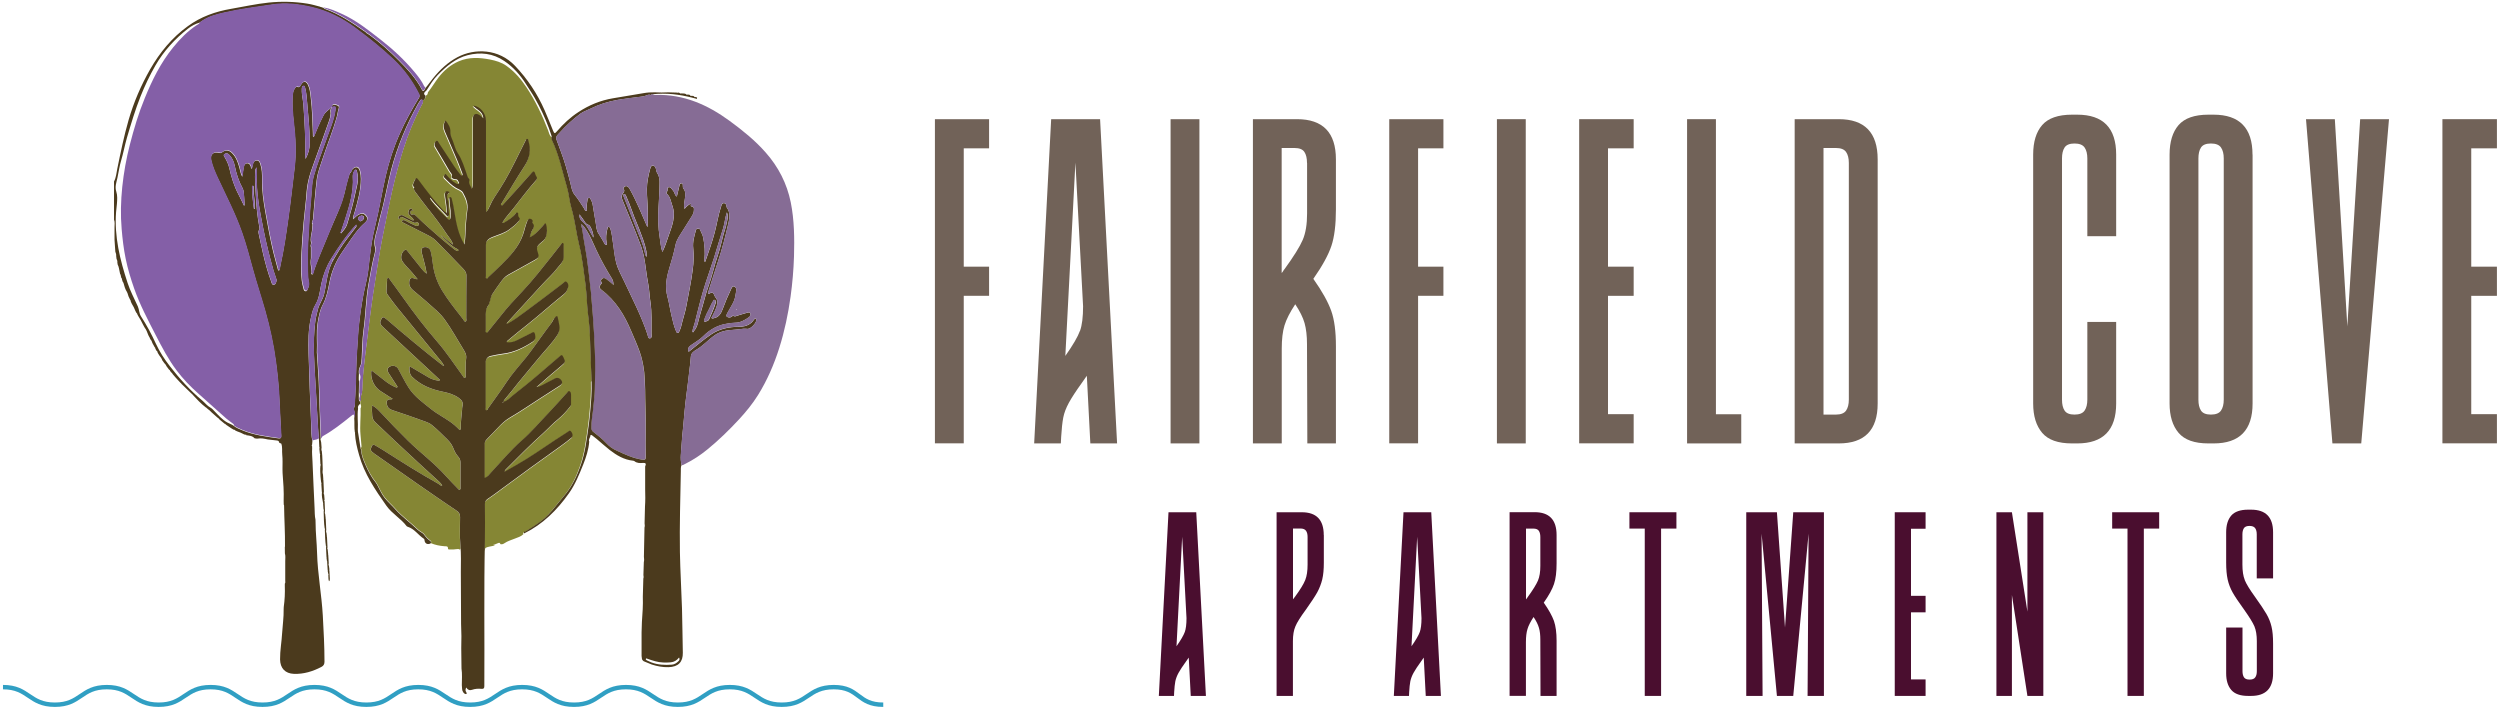 <?xml version="1.0" encoding="UTF-8"?>
<svg id="logos" xmlns="http://www.w3.org/2000/svg" viewBox="0 0 300 85">
  <defs>
    <style>
      .cls-1 {
        fill: #866c95;
      }

      .cls-2 {
        fill: #858634;
      }

      .cls-3 {
        fill: #716258;
      }

      .cls-4 {
        fill: #4b3a1d;
      }

      .cls-5 {
        fill: #309fc3;
      }

      .cls-6 {
        fill: #4a0e2f;
      }

      .cls-7 {
        fill: #845fa7;
      }
    </style>
  </defs>
  <g>
    <path class="cls-5" d="m105.98,84.83c-1.65,0-2.4-.56-3.13-1.11-.69-.52-1.34-1-2.81-1s-2.2.49-2.97,1.01c-.8.54-1.63,1.1-3.27,1.1s-2.46-.56-3.26-1.1c-.77-.52-1.49-1.01-2.97-1.01s-2.2.49-2.97,1.01c-.8.54-1.63,1.1-3.26,1.1s-2.46-.56-3.26-1.1c-.77-.52-1.49-1.01-2.97-1.01s-2.2.49-2.97,1.01c-.8.54-1.62,1.1-3.26,1.1s-2.46-.56-3.26-1.1c-.77-.52-1.49-1.01-2.97-1.01s-2.2.49-2.97,1.01c-.8.54-1.62,1.1-3.26,1.1s-2.46-.56-3.26-1.1c-.77-.52-1.49-1.01-2.97-1.01s-2.2.49-2.97,1.01c-.8.54-1.62,1.1-3.26,1.1s-2.46-.56-3.26-1.1c-.77-.52-1.49-1.01-2.97-1.01s-2.2.49-2.97,1.01c-.8.54-1.62,1.1-3.26,1.1s-2.46-.56-3.26-1.1c-.77-.52-1.49-1.01-2.97-1.01s-2.2.49-2.97,1.01c-.8.54-1.62,1.1-3.26,1.1s-2.46-.56-3.26-1.1c-.77-.52-1.49-1.01-2.97-1.01s-2.2.49-2.96,1.01c-.8.54-1.62,1.1-3.26,1.1s-2.46-.56-3.26-1.1c-.77-.52-1.49-1.01-2.97-1.01v-.53c1.64,0,2.46.56,3.26,1.1.77.52,1.49,1.01,2.97,1.01s2.2-.49,2.97-1.01c.8-.54,1.62-1.1,3.26-1.1s2.46.56,3.26,1.1c.77.52,1.49,1.01,2.97,1.01s2.2-.49,2.97-1.01c.8-.54,1.62-1.1,3.26-1.1s2.46.56,3.26,1.1c.77.52,1.49,1.01,2.97,1.01s2.2-.49,2.97-1.01c.8-.54,1.62-1.1,3.26-1.1s2.46.56,3.26,1.1c.77.52,1.49,1.01,2.97,1.01s2.2-.49,2.97-1.01c.8-.54,1.62-1.1,3.26-1.1s2.46.56,3.26,1.1c.77.52,1.49,1.01,2.97,1.01s2.2-.49,2.97-1.01c.8-.54,1.62-1.1,3.26-1.1s2.47.56,3.26,1.1c.77.52,1.49,1.01,2.97,1.01s2.2-.49,2.97-1.01c.8-.54,1.62-1.1,3.26-1.1s2.46.56,3.26,1.1c.77.52,1.49,1.01,2.97,1.01s2.2-.49,2.97-1.01c.8-.54,1.63-1.1,3.26-1.1s2.46.56,3.26,1.1c.77.52,1.49,1.01,2.97,1.01s2.2-.49,2.97-1.01c.8-.54,1.63-1.1,3.27-1.1s2.4.56,3.13,1.11c.69.52,1.34,1,2.81,1v.53Z"/>
    <g>
      <path class="cls-1" d="m69.75,26.87c.28.24.46.5.63.77.46.74.78,1.54,1.15,2.32.56,1.21,1.21,2.37,1.91,3.5.13.22.14.45.19.74-.32-.26-.59-.5-.88-.71-.13-.1-.3-.21-.48-.07-.16.13-.26.27-.07.47.07.07-.04.13-.09.2-.24.28-.24.47.05.68.85.62,1.55,1.4,2.14,2.26.58.84,1.03,1.75,1.43,2.69.35.84.73,1.67,1.03,2.52.28.78.44,1.59.53,2.42.15,1.4.09,2.81.15,4.21.08,1.96.02,3.91.04,5.87,0,.42-.08.47-.51.4-1.07-.18-2.04-.64-3.02-1.09-.48-.22-.88-.52-1.24-.9-.46-.5-.99-.92-1.53-1.33-.16-.12-.22-.27-.23-.48-.03-.82.16-1.63.23-2.44.06-.72.17-1.44.18-2.16.03-1.58.06-3.17,0-4.75-.06-1.35-.13-2.71-.23-4.06-.08-.98-.14-1.96-.24-2.93-.09-.93-.22-1.85-.32-2.78-.17-1.62-.52-3.2-.74-4.81-.02-.17-.14-.32-.1-.54Z"/>
      <path class="cls-2" d="m71.01,45.72c-.03-.9-.07-1.8-.11-2.69-.07-1.73-.06-3.46-.3-5.19-.17-1.26-.16-2.54-.33-3.81-.22-1.57-.38-3.15-.76-4.7-.36-1.45-.49-2.94-.92-4.38-.25-.83-.3-1.73-.55-2.56-.57-1.91-.95-3.88-1.83-5.69-.03-.07-.02-.16-.03-.24-.26-.21-.3-.54-.41-.83-.7-1.8-1.52-3.53-2.58-5.13-.66-1-1.43-1.9-2.42-2.6-.59-.42-1.27-.62-1.98-.76-1.26-.24-2.51-.31-3.73.21-.97.42-1.76,1.08-2.41,1.91-.46.59-.83,1.24-1.3,1.82-.02.17-.05.34-.26.39.01.28-.13.47-.36.61.06.24-.09.43-.19.62-.86,1.67-1.57,3.4-2.14,5.18-.54,1.69-.98,3.41-1.38,5.15-.36,1.59-.67,3.2-1,4.8-.31,1.48-.55,2.96-.79,4.45-.33,2.06-.65,4.13-.9,6.2-.17,1.39-.35,2.78-.52,4.17-.14,1.16-.27,2.32-.32,3.49-.02.45,0,.91-.17,1.35-.08.2.07.44-.08.64,0,.1,0,.2,0,.29.07.19.16.38.03.58.04,1.06-.11,2.12-.01,3.18.04.45.07.9.12,1.35.01.09,0,.16-.08.2-.04.09.06.15.06.22.02.64.28,1.24.52,1.8.32.72.69,1.45,1.21,2.08.11.14.19.29.27.45.26.49.49,1.02.84,1.45.38.47.85.87,1.25,1.33.82.92,1.83,1.63,2.71,2.48.24.23.57.32.77.6.2.28.43.53.71.72.15.1.12.19.04.31.54.23,1.1.34,1.68.38.19.01.41-.04.4.28,0,.13.16.11.26.11.28,0,.56,0,.84-.05.16-.02.26,0,.31.08.03-.05.06-.1.1-.15,0-.13-.02-.26-.03-.39-.1-1.12-.04-2.25-.04-3.38,0-.35-.11-.56-.39-.75-1.51-1.02-3.02-2.05-4.51-3.09-1.79-1.25-3.58-2.51-5.37-3.76-.49-.35-.53-.46-.33-.89.09-.2.21-.24.39-.13.33.2.67.38.99.59,2.17,1.39,4.34,2.76,6.59,4.02.15.08.25.25.49.26-.08-.2-.21-.35-.34-.47-1.74-1.57-3.45-3.17-5.16-4.76-.84-.78-1.67-1.58-2.5-2.37-.23-.22-.37-.46-.4-.79-.03-.41-.05-.81-.02-1.27.37.2.65.45.91.73,1.11,1.19,2.23,2.36,3.39,3.5,1.48,1.46,3.18,2.7,4.56,4.26.44.5.92.97,1.38,1.45.08.08.15.22.28.18.14-.05.09-.2.09-.31,0-.97,0-1.95,0-2.92,0-.28-.07-.51-.27-.73-.23-.26-.41-.56-.54-.9-.16-.43-.4-.81-.74-1.14-.61-.6-1.21-1.21-1.87-1.75-.23-.19-.49-.31-.77-.41-1.29-.46-2.57-.93-3.88-1.35-.41-.13-.68-.29-.76-.73-.08-.45.03-.6.48-.6.06,0,.12,0,.21-.06-.48-.31-.97-.62-1.45-.93-.76-.49-1.17-1.39-1.13-2.28.01-.23.14-.14.26-.04.51.41,1.02.81,1.54,1.2.35.26.72.48,1.12.65.07.03.16.08.22,0,.05-.07-.02-.13-.06-.19-.31-.48-.63-.96-.94-1.44-.26-.41-.22-.66.1-.84.35-.2.81-.08,1,.26.42.76.79,1.54,1.26,2.27.69,1.08,1.75,1.81,2.73,2.6.88.7,1.92,1.16,2.78,1.9.16.14.31.28.46.43.06.06.09.14.19.12.11-.03.09-.13.09-.2,0-.73.09-1.45.16-2.17.01-.13,0-.27.03-.38.16-.5-.05-.81-.45-1.09-.58-.41-1.23-.59-1.91-.73-1.37-.28-2.64-.78-3.66-1.78-.3-.3-.33-.69-.33-1.07,0-.23.15-.13.27-.06.67.4,1.35.79,2.02,1.19.35.21.73.32,1.12.39.07.01.18.05.22-.04.05-.1-.06-.14-.12-.19-1.36-1.27-2.73-2.54-4.09-3.8-.87-.8-1.74-1.6-2.6-2.41-.38-.36-.39-.55-.16-.99.09-.18.2-.22.36-.11.12.09.25.18.36.28,2.15,1.85,4.32,3.66,6.56,5.4.06.05.14.08.23.09-.24-.47-.61-.84-.93-1.24-1.6-1.97-3.21-3.93-4.81-5.9-.37-.45-.7-.94-1.05-1.41-.1-.14-.14-.3-.13-.46.02-.41.04-.82.07-1.23,0-.11-.04-.27.09-.31.15-.05.18.11.25.2.54.74,1.09,1.47,1.61,2.21,1.28,1.81,2.62,3.56,4.07,5.24,1.09,1.26,2,2.65,2.98,3.99.03.04.04.09.08.12.09.08.11.28.27.22.13-.05.07-.21.07-.32.03-.67-.02-1.34.07-2,.07-.45-.14-.79-.36-1.14-.73-1.18-1.4-2.41-2.22-3.54-.53-.74-1.24-1.3-1.91-1.9-.62-.57-1.29-1.09-1.92-1.64-.28-.25-.46-.55-.42-.95.04-.45.22-.58.64-.41.1.04.21.08.36.06-.21-.25-.42-.51-.63-.76-.41-.49-.91-.9-1.24-1.47-.22-.38-.02-1.08.36-1.27.17-.09.23.06.31.15.58.73,1.16,1.46,1.75,2.19.15.19.32.36.55.51-.05-.26-.09-.53-.15-.79-.13-.55-.28-1.11-.43-1.66-.1-.4-.04-.64.21-.71.34-.11.75.09.84.45.11.44.19.89.24,1.35.13,1.21.5,2.33,1.13,3.37.7,1.15,1.54,2.2,2.37,3.26.05.06.1.13.15.19.09.11.14.34.31.28.14-.06.07-.27.07-.42,0-1.7,0-3.4.02-5.1,0-.41-.23-.65-.47-.9-1.06-1.11-2.13-2.21-3.21-3.3-.35-.35-.79-.57-1.23-.79-.85-.44-1.71-.86-2.56-1.3-.12-.06-.33-.13-.26-.27.08-.14.3-.1.44-.01.38.21.76.42,1.16.58.15.06.27.06.39-.04.1-.09.03-.17-.01-.25-.08-.15-.19-.13-.33-.07-.1.05-.2.02-.3-.03-.37-.18-.75-.33-1.11-.53-.21-.12-.38-.2-.51.08-.02.05-.07.08-.11.04-.03-.02-.05-.08-.05-.12.01-.25.32-.42.54-.3.37.18.73.37,1.1.56.06.03.13.06.21,0-.09-.22-.29-.35-.44-.51-.11-.12-.26-.25-.21-.42.05-.16.05-.38.23-.45.2-.07.24.18.39.26-.18-.03-.37-.07-.38.19,0,.23.08.32.33.24.14-.04.26.09.36.19.98.97,2.03,1.87,3.07,2.78.5.44,1.03.84,1.55,1.26.06.05.14.09.21.13.07.04.18.08.22-.01.06-.11-.04-.15-.13-.2-.8-.38-1.34-1.08-1.99-1.64.54.28.95.75,1.5,1.13-.13-.52-.46-.83-.7-1.19-.75-1.14-1.58-2.23-2.44-3.3-.51-.64-.98-1.3-1.47-1.95-.07-.1-.08-.22-.09-.33-.29-.28-.1-.55.02-.82.19-.42.24-.42.52-.05.92,1.24,1.85,2.47,2.92,3.59.12.13.25.23.46.33-.04-.61-.09-1.18-.19-1.75-.02-.14-.05-.28-.05-.42-.02-.45.15-.55.58-.34-.32.21-.4.48-.25.95.17.56.06,1.14.16,1.7.02.13-.06.22-.18.29-.66-.75-1.44-1.4-2.03-2.22-.06-.08-.12-.2-.26-.2-.01.19.15.28.24.41.6.81,1.28,1.55,2.02,2.24.07.07.13.2.25.14.12-.06.15-.18.16-.33.02-.47-.02-.94-.1-1.4-.04-.23-.02-.47-.06-.7-.02-.1-.07-.23.07-.27.15-.03.19.12.22.23.14.51.23,1.02.31,1.54.22,1.34.45,2.69,1.21,3.92.04-.33.09-.62.1-.9.04-1.09.1-2.18.25-3.26.11-.77-.17-1.42-.52-2.06-.17-.31-.54-.4-.83-.57-.54-.31-.94-.77-1.38-1.19-.16-.15-.06-.34.02-.44.1-.11.19.06.26.14.29.34.59.66.99.89.12.07.23.17.39.11.08-.03.09-.12.05-.18-.1-.14-.12-.38-.37-.37-.14,0-.26-.02-.37-.09-.06-.04-.15-.13-.14-.15.18-.34-.12-.53-.25-.76-.57-.99-1.16-1.97-1.74-2.95-.11-.19-.03-.58.17-.65.18-.07.21.12.27.21.63.94,1.24,1.9,1.87,2.84.22.33.46.64.71.96.05.07.12.19.22.14.13-.05.07-.19.04-.28-.22-.58-.44-1.16-.68-1.73-.46-1.09-.94-2.17-1.4-3.26-.19-.44-.24-.88.07-1.34.31.43.62.82.58,1.41-.02.39.18.76.32,1.13.18.47.28.96.56,1.38.54.8.79,1.72,1.11,2.61.06.16.08.34.23.46.07.06.08.14.06.22-.12.4.16.67.29.99.11-.22.14-.45.14-.68,0-2.5,0-5,0-7.5,0-.07,0-.14,0-.21,0-.22,0-.44.23-.55.22-.11.41.02.59.13.13.08.24.2.41.35-.01-.86-.83-1.01-1.21-1.53.85.09,1.54.95,1.54,1.83,0,1.91,0,3.82,0,5.73,0,1.62,0,3.24,0,4.86,0,.1.01.2.02.36.23-.24.33-.48.44-.72.29-.69.72-1.31,1.13-1.93.89-1.37,1.62-2.82,2.34-4.28.27-.56.56-1.11.83-1.66.04-.08.06-.19.18-.19.16,0,.12.15.15.24.34,1.09.16,2.07-.47,3.03-.96,1.47-1.84,2.98-2.75,4.48-.04.06-.13.15-.04.22.1.08.17-.03.23-.1.5-.54.99-1.09,1.49-1.63.66-.73,1.31-1.47,1.96-2.2.18-.2.31-.14.37.08.05.16.09.3.19.44.12.16.01.32-.1.44-.94,1.07-1.8,2.21-2.68,3.34-.44.56-.95,1.08-1.32,1.7.08.12.16.04.22,0,.5-.3,1-.6,1.36-1.07.06-.08.11-.16.23-.12.12.04.08.15.08.24,0,.13.01.23.12.35.18.2,0,.37-.13.51-.29.34-.64.61-1,.88-.57.44-1.25.63-1.9.88-.16.06-.33.12-.48.21-.3.17-.48.42-.48.79.01,1.26,0,2.51,0,3.77,0,.1-.06.24.06.28.11.04.16-.11.23-.17.49-.47,1-.92,1.48-1.4,1.09-1.08,2.15-2.19,2.68-3.68.18-.52.28-1.06.49-1.57.07-.18.15-.39.37-.35.23.04.37.2.27.46,0,.01,0,.03,0,.03.46.48-.08.82-.17,1.22-.03.15-.09.3-.15.51.56-.25.9-.64,1.25-1.02.17-.18.34-.36.49-.55.11-.14.18-.14.23.04.13.5.14.99-.03,1.49-.12.34-.38.5-.61.7-.49.4-.56.61-.35,1.19.16.44.1.6-.31.83-1.08.61-2.16,1.21-3.25,1.81-.42.23-.69.59-.96.96-.32.43-.62.88-.92,1.33-.23.33-.23.73-.38,1.09-.03.09-.04.19-.1.26-.37.47-.35,1.02-.34,1.57.01.47,0,.94,0,1.41,0,.11-.06.28.06.32.14.05.21-.12.29-.21.48-.58.95-1.16,1.41-1.75.8-1.03,1.69-1.98,2.58-2.92,1.27-1.35,2.41-2.81,3.56-4.26.39-.5.78-1,1.17-1.49.05-.06.1-.16.19-.11.08.04.09.13.09.21,0,.5,0,1.01,0,1.51-.02.55-.45.88-.75,1.27-.53.71-1.21,1.3-1.81,1.96-1.41,1.54-2.82,3.07-4.22,4.61-.03.03-.07.07-.03.15.79-.4,1.49-.96,2.2-1.47,1.32-.96,2.6-1.95,3.9-2.93.21-.15.41-.32.61-.47.13-.1.27-.31.44-.18.18.13.26.38.21.6-.09.33-.2.62-.51.87-1.12.89-2.19,1.83-3.29,2.75-.75.63-1.53,1.24-2.29,1.85-.41.33-.81.67-1.22,1.01-.05.04-.08.09-.06.17.44.06.84-.06,1.23-.25.57-.29,1.15-.58,1.72-.87.23-.12.37-.16.44.18.08.42.04.65-.3.88-1.1.72-2.25,1.28-3.58,1.43-.49.06-.97.17-1.45.27-.35.07-.6.39-.6.76,0,1.82,0,3.64,0,5.46,0,.11-.07.28.08.3.11.02.16-.14.22-.24.72-1.03,1.48-2.04,2.17-3.09.7-1.07,1.57-2.01,2.37-3,.63-.78,1.19-1.62,1.79-2.43.42-.58.84-1.16,1.27-1.72.18-.23.24-.53.48-.73.15-.12.23-.15.27.07.07.33.15.66.2,1,.06.39-.02.74-.24,1.1-.64,1.01-1.49,1.84-2.23,2.75-.81.99-1.65,1.97-2.46,2.97-.49.61-.96,1.23-1.47,1.82-.13.15-.26.29-.32.49.45-.09.73-.45,1.06-.71,1.1-.87,2.2-1.74,3.26-2.66.79-.69,1.6-1.37,2.4-2.06.27-.23.33-.22.48.09.26.55.25.59-.2.97-1.02.86-2.03,1.72-3.03,2.61.48-.08.87-.35,1.29-.56.32-.15.62-.33.93-.48.29-.15.61-.04.8.29.15.25-.01.43-.21.56-.76.5-1.53.99-2.3,1.48-1.22.78-2.41,1.61-3.67,2.34-.86.5-1.45,1.24-2.12,1.92-.23.23-.45.47-.68.7-.19.19-.27.38-.26.65.01,1.23,0,2.46,0,3.69,0,.09,0,.18.01.3.35-.12.52-.39.73-.62,1.21-1.29,2.34-2.66,3.67-3.83,1.19-1.04,2.19-2.24,3.28-3.37.73-.76,1.42-1.56,2.13-2.33.1-.11.22-.3.35-.25.16.06.2.28.2.45,0,.38,0,.75,0,1.13,0,.12-.07.19-.13.28-.44.57-.93,1.09-1.48,1.54-.62.5-1.15,1.1-1.74,1.63-1.51,1.37-2.96,2.81-4.39,4.26-.09.09-.2.16-.24.37.49-.28.94-.54,1.39-.79,1.61-.91,3.12-1.98,4.66-3,.5-.33,1-.65,1.5-.97.13-.08.26-.28.44-.05.2.25.24.56.05.72-.42.35-.86.69-1.31,1.01-2.36,1.69-4.72,3.38-7.04,5.11-.57.43-1.15.85-1.74,1.25-.23.16-.32.35-.31.62,0,1.48.03,2.96,0,4.43,0,.34-.01.67-.02,1.01.02,0,.04.02.06.02.02-.31.11-.37.52-.46.22-.05.45-.09.68-.14-.03-.07-.14-.02-.15-.06-.02-.07.06-.03.09-.04.16-.07.32-.14.48-.2.13-.05.23-.03.25.13.19.06.36-.01.5-.11.38-.26.82-.38,1.24-.55.36-.14.75-.25,1.04-.54-.15-.23.12-.22.19-.26.59-.35,1.16-.74,1.72-1.14.73-.53,1.33-1.19,1.88-1.89.41-.52.86-1.02,1.26-1.53.78-1,1.32-2.16,1.74-3.37.56-1.59.73-3.24.97-4.89.07-.5.11-1,.16-1.5.12-1.22.21-2.45.17-3.68Z"/>
      <path class="cls-4" d="m49.72,22.51c-.3-.28-.1-.55.02-.82.19-.42.24-.42.52-.05.92,1.24,1.85,2.47,2.92,3.59.12.13.25.23.46.33-.04-.61-.09-1.18-.19-1.75-.02-.14-.05-.28-.05-.42-.02-.45.15-.55.58-.34-.32.21-.4.48-.25.95.17.56.06,1.14.16,1.7.02.13-.06.22-.18.29-.66-.75-1.44-1.4-2.03-2.22-.06-.09-.11.07-.02.2.6.81,1.28,1.55,2.02,2.24.07.07.13.2.25.14.12-.06.15-.18.16-.33.02-.47-.02-.94-.1-1.4-.04-.23-.02-.47-.06-.7-.02-.1-.07-.23.07-.27.15-.03.19.12.22.23.14.51.23,1.02.31,1.54.22,1.34.45,2.69,1.21,3.92.04-.33.09-.62.1-.9.04-1.09.1-2.18.25-3.26.11-.77-.17-1.42-.52-2.06-.17-.31-.54-.4-.83-.57-.54-.31-.94-.77-1.38-1.19-.16-.15-.06-.34.02-.44.1-.11.19.06.26.14.29.34.59.66.99.89.12.07.23.17.39.11.08-.03.09-.12.05-.18-.1-.14-.12-.38-.37-.37-.14,0-.26-.02-.37-.09-.06-.04-.15-.13-.14-.15.18-.34-.12-.53-.25-.76-.57-.99-1.16-1.97-1.74-2.95-.11-.19-.03-.58.17-.65.18-.07.21.12.27.21.63.94,1.24,1.9,1.87,2.84.22.33.46.64.71.96.05.07.12.19.22.14.13-.05.07-.19.04-.28-.22-.58-.44-1.16-.68-1.73-.46-1.09-.94-2.17-1.4-3.26-.19-.44-.24-.88.07-1.34.31.43.62.82.58,1.41-.02.39.18.76.32,1.13.18.47.28.96.56,1.38.54.8.79,1.72,1.11,2.61.06.16.08.34.23.46.07.06.08.14.06.22-.12.4.16.67.29.99.11-.22.14-.45.14-.68,0-2.5,0-5,0-7.5,0-.07,0-.14,0-.21,0-.22,0-.44.23-.55.22-.11.41.02.59.13.13.08.24.2.41.35-.01-.86-.83-1.01-1.21-1.53.85.09,1.54.95,1.54,1.83,0,1.91,0,3.82,0,5.73,0,1.62,0,3.24,0,4.86,0,.1.01.2.02.36.23-.24.33-.48.44-.72.29-.69.72-1.31,1.13-1.93.89-1.37,1.62-2.82,2.34-4.28.27-.56.56-1.11.83-1.66.04-.08.06-.19.18-.19.16,0,.12.15.15.24.34,1.09.16,2.07-.47,3.03-.96,1.47-1.84,2.98-2.75,4.48-.04.06-.13.15-.04.22.1.08.17-.03.23-.1.5-.54.99-1.09,1.49-1.63.66-.73,1.31-1.47,1.96-2.2.18-.2.31-.14.37.08.05.16.09.3.19.44.12.16.01.32-.1.44-.94,1.07-1.8,2.21-2.68,3.34-.44.56-.95,1.08-1.32,1.7.08.12.16.04.22,0,.5-.3,1-.6,1.36-1.07.06-.08.11-.16.23-.12.12.04.08.15.08.24,0,.13.01.23.12.35.18.2,0,.37-.13.51-.29.34-.64.61-1,.88-.57.44-1.25.63-1.9.88-.16.06-.33.12-.48.21-.3.17-.48.42-.48.79.01,1.26,0,2.51,0,3.77,0,.1-.06.24.06.28.11.04.16-.11.23-.17.49-.47,1-.92,1.48-1.4,1.09-1.08,2.15-2.19,2.68-3.68.18-.52.28-1.06.49-1.57.07-.18.15-.39.37-.35.23.04.37.2.27.46,0,.01,0,.03,0,.03.46.48-.08.82-.17,1.22-.03.15-.09.3-.15.51.56-.25.9-.64,1.25-1.02.17-.18.34-.36.49-.55.11-.14.18-.14.23.04.13.5.14.99-.03,1.49-.12.34-.38.5-.61.7-.49.4-.56.61-.35,1.19.16.44.1.6-.31.83-1.08.61-2.16,1.21-3.25,1.81-.42.23-.69.59-.96.96-.32.43-.62.88-.92,1.33-.23.33-.23.73-.38,1.09-.03.09-.04.19-.1.26-.37.47-.35,1.02-.34,1.57.01.47,0,.94,0,1.41,0,.11-.06.28.06.32.14.05.21-.12.29-.21.48-.58.95-1.16,1.41-1.75.8-1.03,1.69-1.98,2.58-2.92,1.27-1.35,2.41-2.81,3.56-4.26.39-.5.78-1,1.17-1.49.05-.06.1-.16.19-.11.08.04.09.13.09.21,0,.5,0,1.01,0,1.51-.02.55-.45.88-.75,1.27-.53.71-1.21,1.3-1.81,1.96-1.41,1.54-2.82,3.07-4.22,4.61-.03.03-.07.07-.03.15.79-.4,1.49-.96,2.2-1.47,1.32-.96,2.6-1.95,3.9-2.93.21-.15.41-.32.61-.47.13-.1.27-.31.44-.18.18.13.26.38.21.6-.09.33-.2.62-.51.87-1.12.89-2.19,1.83-3.29,2.75-.75.63-1.53,1.24-2.29,1.85-.41.33-.81.67-1.22,1.01-.05.04-.08.09-.06.17.44.06.84-.06,1.23-.25.57-.29,1.15-.58,1.72-.87.23-.12.37-.16.44.18.08.42.04.65-.3.88-1.1.72-2.25,1.28-3.58,1.43-.49.06-.97.17-1.45.27-.35.07-.6.39-.6.76,0,1.82,0,3.64,0,5.46,0,.11-.07.28.08.3.11.02.16-.14.22-.24.72-1.03,1.48-2.04,2.17-3.09.7-1.07,1.57-2.01,2.37-3,.63-.78,1.19-1.62,1.79-2.43.42-.58.84-1.16,1.27-1.72.18-.23.24-.53.48-.73.15-.12.23-.15.27.07.07.33.15.66.2,1,.06.39-.02.74-.24,1.1-.64,1.01-1.49,1.84-2.23,2.75-.81.99-1.65,1.97-2.46,2.97-.49.61-.96,1.23-1.47,1.82-.13.15-.27.3-.32.49-.04.01-.09.01-.1.07,0,0,.03.04.04.03.05-.01.06-.06.06-.11.45-.09.73-.45,1.06-.71,1.1-.87,2.2-1.74,3.26-2.66.79-.69,1.6-1.37,2.4-2.06.27-.23.33-.22.48.09.26.55.25.59-.2.97-1.02.86-2.03,1.72-3.03,2.61.48-.08.87-.35,1.29-.56.32-.15.62-.33.93-.48.29-.15.61-.04.8.29.15.25-.01.43-.21.56-.76.5-1.53.99-2.3,1.48-1.22.78-2.41,1.61-3.67,2.34-.86.5-1.45,1.24-2.12,1.92-.23.23-.45.47-.68.7-.19.19-.27.38-.26.65.01,1.23,0,2.46,0,3.69,0,.09,0,.18.01.3.35-.12.52-.39.73-.62,1.21-1.29,2.34-2.66,3.67-3.83,1.19-1.04,2.19-2.24,3.28-3.37.73-.76,1.42-1.56,2.13-2.33.1-.11.22-.3.35-.25.16.06.2.28.2.45,0,.38,0,.75,0,1.13,0,.12-.07.19-.13.28-.44.57-.93,1.09-1.48,1.54-.62.5-1.15,1.1-1.74,1.63-1.51,1.37-2.96,2.81-4.39,4.26-.09.09-.2.16-.24.37.49-.28.94-.54,1.39-.79,1.61-.91,3.12-1.98,4.66-3,.5-.33,1-.65,1.5-.97.13-.08.26-.28.44-.05.2.25.24.56.05.72-.42.35-.86.69-1.31,1.01-2.36,1.69-4.72,3.38-7.04,5.11-.57.43-1.15.85-1.74,1.25-.23.16-.32.35-.31.62,0,1.48.03,2.96,0,4.43-.13,5.8-.03,11.6-.07,17.4,0,.26-.08.36-.35.33-.39-.04-.77-.01-1.14.12-.27.1-.51,0-.68-.28-.12.23-.12.41.02.59.01.05.03.1.04.15-.03.02-.06.03-.09.05-.28-.03-.36-.26-.45-.47,0,0,.02-.02.02-.02,0-.02-.02-.03-.03-.05-.01-.18-.03-.35-.04-.53,0-.66.06-1.33-.04-2-.01-.81-.02-1.63-.03-2.44.03-.97.03-1.93-.02-2.9-.01-2.07-.02-4.15-.03-6.22.01-1.08.04-2.15-.05-3.23-.1-1.12-.04-2.25-.04-3.38,0-.35-.11-.56-.39-.75-1.51-1.02-3.02-2.05-4.51-3.09-1.79-1.25-3.58-2.51-5.37-3.76-.49-.35-.53-.46-.33-.89.09-.2.21-.24.39-.13.33.2.67.38.99.59,2.17,1.39,4.34,2.76,6.59,4.02.15.08.25.25.49.26-.08-.2-.21-.35-.34-.47-1.74-1.57-3.45-3.17-5.16-4.76-.84-.78-1.67-1.58-2.5-2.37-.23-.22-.37-.46-.4-.79-.03-.41-.05-.81-.02-1.27.37.2.65.45.91.73,1.11,1.19,2.23,2.36,3.39,3.5,1.48,1.46,3.18,2.7,4.56,4.26.44.5.92.97,1.38,1.45.08.08.15.22.28.18.14-.05.09-.2.09-.31,0-.97,0-1.95,0-2.92,0-.28-.07-.51-.27-.73-.23-.26-.41-.56-.54-.9-.16-.43-.4-.81-.74-1.14-.61-.6-1.21-1.21-1.87-1.75-.23-.19-.49-.31-.77-.41-1.29-.46-2.57-.93-3.88-1.35-.41-.13-.68-.29-.76-.73-.08-.45.03-.6.48-.6.06,0,.12,0,.21-.06-.48-.31-.97-.62-1.45-.93-.76-.49-1.17-1.39-1.13-2.28.01-.23.14-.14.26-.04.51.41,1.02.81,1.54,1.2.35.26.72.48,1.12.65.07.03.16.08.22,0,.05-.07-.02-.13-.06-.19-.31-.48-.63-.96-.94-1.44-.26-.41-.22-.66.1-.84.35-.2.81-.08,1,.26.42.76.79,1.54,1.26,2.27.69,1.08,1.75,1.81,2.73,2.6.88.7,1.92,1.16,2.78,1.9.16.14.31.28.46.43.06.06.09.14.19.12.11-.03.09-.13.09-.2,0-.73.09-1.45.16-2.17.01-.13,0-.27.03-.38.16-.5-.05-.81-.45-1.09-.58-.41-1.23-.59-1.91-.73-1.37-.28-2.64-.78-3.66-1.78-.3-.3-.33-.69-.33-1.07,0-.23.15-.13.27-.06.67.4,1.35.79,2.02,1.19.35.21.73.32,1.12.39.07.01.18.05.22-.04.05-.1-.06-.14-.12-.19-1.36-1.27-2.73-2.54-4.09-3.8-.87-.8-1.74-1.6-2.6-2.41-.38-.36-.39-.55-.16-.99.09-.18.2-.22.36-.11.12.09.25.18.36.28,2.15,1.85,4.32,3.66,6.56,5.4.06.05.14.08.23.09-.24-.47-.61-.84-.93-1.24-1.6-1.97-3.21-3.93-4.81-5.9-.37-.45-.7-.94-1.05-1.41-.1-.14-.14-.3-.13-.46.02-.41.04-.82.07-1.23,0-.11-.04-.27.09-.31.15-.05.18.11.25.2.54.74,1.09,1.47,1.61,2.21,1.28,1.81,2.62,3.56,4.07,5.24,1.09,1.26,2,2.65,2.98,3.99.03.04.04.09.08.12.09.08.11.28.27.22.13-.05.07-.21.07-.32.03-.67-.02-1.34.07-2,.07-.45-.14-.79-.36-1.14-.73-1.18-1.4-2.41-2.22-3.54-.53-.74-1.24-1.3-1.91-1.9-.62-.57-1.29-1.09-1.92-1.64-.28-.25-.46-.55-.42-.95.04-.45.22-.58.64-.41.1.04.21.08.36.06-.21-.25-.42-.51-.63-.76-.41-.49-.91-.9-1.24-1.47-.22-.38-.02-1.08.36-1.27.17-.09.23.06.31.15.58.73,1.16,1.46,1.75,2.19.15.19.32.36.55.51-.05-.26-.09-.53-.15-.79-.13-.55-.28-1.11-.43-1.66-.1-.4-.04-.64.21-.71.34-.11.75.09.84.45.11.44.19.89.24,1.35.13,1.21.5,2.33,1.13,3.37.7,1.15,1.54,2.2,2.37,3.26.05.06.1.13.15.19.09.11.14.34.31.28.14-.06.07-.27.07-.42,0-1.7,0-3.4.02-5.1,0-.41-.23-.65-.47-.9-1.06-1.11-2.13-2.21-3.21-3.3-.35-.35-.79-.57-1.23-.79-.85-.44-1.71-.86-2.56-1.3-.12-.06-.33-.13-.26-.27.08-.14.3-.1.44-.01.38.21.76.42,1.16.58.15.06.27.06.39-.04.1-.09.03-.17-.01-.25-.08-.15-.19-.13-.33-.07-.1.05-.2.02-.3-.03-.37-.18-.75-.33-1.11-.53-.21-.12-.38-.2-.51.08-.02.05-.07.08-.11.04-.03-.02-.05-.08-.05-.12.01-.25.32-.42.54-.3.37.18.73.37,1.1.56.06.03.13.06.21,0-.09-.22-.29-.35-.44-.51-.11-.12-.26-.25-.21-.42.05-.16.05-.38.23-.45.2-.07.24.18.39.26-.18-.03-.37-.07-.38.19,0,.23.08.32.33.24.14-.04.26.09.36.19.98.97,2.03,1.87,3.07,2.78.5.44,1.03.84,1.55,1.26.06.05.14.09.21.13.07.04.18.08.22-.01.06-.11-.04-.15-.13-.2-.8-.38-1.34-1.08-1.99-1.64.54.28.95.75,1.5,1.13-.13-.52-.46-.83-.7-1.19-.75-1.14-1.58-2.23-2.44-3.3-.51-.64-.98-1.3-1.47-1.95-.07-.1-.08-.22-.09-.33"/>
      <path class="cls-4" d="m29.58,52.18c-.09-.01-.17-.03-.26-.04-.28-.16-.57-.28-.87-.38-.08-.04-.16-.08-.23-.11-.04-.08-.11-.09-.19-.09-.1-.06-.2-.13-.31-.19-.08-.06-.17-.11-.25-.17-.05-.03-.11-.07-.16-.1,0-.04-.02-.05-.06-.04-.06-.05-.12-.1-.18-.14-.01-.05-.05-.08-.1-.06-.2-.17-.41-.33-.61-.5-.08-.11-.17-.21-.29-.27-.25-.22-.49-.44-.74-.66,0-.05-.01-.06-.05-.05-.03-.03-.06-.06-.09-.08,0-.04,0-.06-.05-.05-.12-.1-.25-.21-.37-.31,0-.04-.02-.05-.06-.04-.61-.46-1.11-1.02-1.63-1.57,0-.04,0-.06-.05-.05-.43-.41-.85-.82-1.28-1.24,0-.05-.02-.08-.07-.08-.14-.15-.29-.31-.43-.46,0-.04,0-.06-.05-.05-.17-.2-.34-.4-.51-.59-.01-.08-.07-.12-.13-.16-.05-.06-.1-.13-.15-.19,0-.08-.07-.12-.13-.16-.1-.13-.2-.27-.3-.4-.06-.14-.14-.27-.26-.37-.08-.11-.16-.22-.24-.33-.07-.23-.23-.42-.37-.61-.06-.1-.13-.2-.19-.31-.01-.1-.04-.2-.15-.25-.04-.08-.09-.17-.13-.25,0-.08-.02-.14-.09-.18-.04-.07-.08-.15-.12-.22.01-.04,0-.06-.04-.06-.04-.07-.07-.15-.11-.22-.06-.14-.09-.31-.22-.41-.04-.08-.07-.15-.11-.23.02-.04,0-.05-.03-.06-.04-.08-.08-.15-.12-.23-.12-.33-.24-.65-.46-.94-.06-.11-.12-.22-.18-.33-.17-.36-.36-.71-.58-1.04-.04-.08-.08-.15-.12-.23,0-.07-.02-.1-.08-.12-.04-.08-.09-.16-.13-.24-.11-.31-.27-.6-.44-.88-.04-.08-.08-.16-.11-.24-.02-.09-.02-.19-.1-.26-.06-.13-.12-.26-.18-.38-.06-.26-.16-.51-.31-.74-.03-.08-.07-.16-.1-.23.02-.03,0-.05-.02-.05-.02-.08-.05-.15-.07-.23-.06-.18-.08-.38-.21-.53-.02-.08-.04-.16-.07-.24.01-.08-.01-.14-.08-.18-.02-.08-.04-.17-.06-.25,0-.09-.03-.17-.09-.24-.02-.08-.03-.17-.05-.25-.07-.29-.09-.6-.24-.87-.01-.09-.03-.17-.04-.26.02-.16-.03-.3-.1-.44-.01-.11-.03-.22-.04-.33.02-.18-.04-.35-.1-.51-.01-.18-.03-.36-.04-.54-.02-.3-.04-.6-.06-.9,0-.5.01-1.01,0-1.51,0-.3.06-.61-.06-.9v-4.58c.26-.49.29-1.04.4-1.57.4-1.95.8-3.9,1.35-5.81.62-2.14,1.49-4.16,2.59-6.09,1.16-2.02,2.62-3.8,4.52-5.17,1.55-1.13,3.31-1.76,5.19-2.08,1.5-.26,2.99-.59,4.51-.75,1.56-.16,3.11-.12,4.66.13.51.08,1,.23,1.5.36,0,.04.02.05.06.02.12.04.25.08.37.13.03.03.05.08.09.1,1.83.64,3.41,1.73,4.98,2.83,0,.04.02.06.06.05.01,0,.02.02.03.03-.01.05,0,.06.05.04.02.01.04.02.06.04,0,.04.03.06.07.04.01,0,.02.01.03.02-.01.05,0,.06.05.04.02.01.04.02.06.03,0,.04.02.06.07.05l.02.02s.01.06.06.05c1.21.89,2.31,1.88,3.37,2.95,1.07,1.08,2.11,2.18,2.81,3.55.1.19.2.17.3,0,.04-.07.07-.14.11-.21.31-.4.61-.8.92-1.19.82-1.02,1.76-1.91,2.93-2.53,2.04-1.08,4.94-1.04,6.91,1.05,1.49,1.57,2.67,3.34,3.54,5.32.36.81.68,1.64,1.02,2.46.15.35.2.37.46.07.76-.89,1.61-1.68,2.58-2.31,1.27-.84,2.66-1.41,4.17-1.66,1.21-.2,2.43-.4,3.64-.61.45-.08.91-.11,1.37-.1.53.03,1.07.03,1.6,0,.34.01.68.02,1.02.03.03.05.06.06.09,0,.09-.01.17,0,.25.04.06.11.16.07.25.06.18.01.36,0,.52.08.04.1.11.08.19.06.11,0,.21,0,.3.07.02.12.1.1.18.08.11,0,.22,0,.31.08.03.1.1.08.17.06.06.02.12.04.18.06,0,.06-.02.11-.02.17-1.54-.43-3.09-.7-4.7-.61-.19,0-.37.04-.56.05-.1-.03-.18.02-.25.08-.02,0-.05,0-.07,0-.21-.07-.39.03-.57.1-.11.04-.22.07-.34.09-.99.13-1.99.24-2.97.4-1.18.2-2.31.56-3.39,1.1-.37.19-.78.31-1.11.55-.92.68-1.76,1.46-2.52,2.31-.2.22-.5.43-.37.81.15.43.31.86.47,1.28.5,1.3.87,2.64,1.21,3.99.12.47.17.97.51,1.37.44.52.77,1.11,1.15,1.67.07.1.07.31.23.25.13-.04.07-.23.06-.35-.03-.33.06-.65.09-.98,0-.1.04-.21.18-.23.12-.01.16.08.2.16.1.19.19.38.23.59.12.74.24,1.47.37,2.21.08.45.08.94.34,1.31.26.4.5.81.73,1.23.04.08.1.19.21.15.11-.04.06-.17.04-.25-.12-.57-.05-1.14.09-1.7.02-.09.03-.21.14-.22.12-.01.17.1.21.2.18.52.21,1.07.3,1.61.14.83.19,1.67.4,2.48.2.78.6,1.47.94,2.19.99,2.12,2.08,4.19,2.82,6.43.06.18.06.52.32.46.25-.06.16-.38.16-.59-.01-1.26.06-2.53-.13-3.79-.11-.69-.12-1.39-.25-2.08-.12-.64-.22-1.29-.3-1.93-.12-.9-.26-1.79-.57-2.65-.69-1.89-1.5-3.73-2.25-5.6-.08-.21-.11-.39,0-.63.09-.19.39-.4.13-.68-.02-.02.03-.11.06-.15.19-.27.48-.2.68.16.83,1.46,1.44,3.02,2.12,4.55.11-.06.07-.15.07-.22,0-.48,0-.96,0-1.44,0-.96-.12-1.92-.11-2.87,0-.82.18-1.64.4-2.44.05-.17.11-.37.32-.37.19,0,.29.19.35.35.06.16.05.37.14.5.24.35.31.73.31,1.13,0,1.05-.08,2.1-.13,3.16-.06,1.15-.05,2.3.14,3.43.1.58.11,1.17.33,1.8.32-.66.52-1.29.73-1.91.41-1.18.93-2.36.46-3.65-.17-.48-.23-1.01-.62-1.39-.09-.08-.12-.18-.03-.28.08-.09.09-.19.09-.29,0-.09-.03-.2.09-.24.12-.04.24-.01.32.09.1.12.18.25.28.36.17.19.13.5.41.66.11-.45.22-.87.31-1.29.03-.15.08-.29.24-.3.18,0,.17.16.17.29,0,.12,0,.24.07.34.3.37.25.78.18,1.2-.06.4-.16.79-.05,1.25.21-.29.46-.48.7-.62.2.07-.08.29.14.31.38.05.29.34.28.56-.01.22-.12.42-.24.62-.36.57-.73,1.14-1.08,1.72-.34.56-.75,1.08-.88,1.74-.19.95-.47,1.88-.75,2.81-.34,1.12-.53,2.24-.21,3.41.2.72.29,1.47.47,2.19.15.62.27,1.26.53,1.85.05.11.07.28.23.28.15,0,.17-.16.23-.28.17-.35.23-.73.33-1.1.16-.61.36-1.21.47-1.83.27-1.46.58-2.91.77-4.38.11-.85.15-1.71.06-2.56-.09-.78.13-1.48.33-2.2.03-.11.11-.15.21-.15.1,0,.22-.04.27.1.11.3.3.58.37.9.19.92.26,1.85.15,2.79,0,.06-.04.15.11.17.39-1.16.82-2.31,1.13-3.49.27-1.03.42-2.08.76-3.09.06-.19.1-.44.33-.45.25,0,.33.22.34.45,0,.03.02.07.04.09.39.55.34,1.16.21,1.75-.38,1.64-.79,3.27-1.33,4.87-.4,1.18-.75,2.37-1.13,3.56-.01.04-.04.09,0,.13.05.05.11.03.16,0,.32-.21.49-.09.6.24.04.13.14.24.22.36.13.19.16.39.12.63-.1.55-.38,1.02-.61,1.52-.03.07-.14.12-.06.21.07.07.15,0,.23,0,.63-.11.9-.59,1.09-1.12.3-.82.64-1.62,1.02-2.41.07-.15.17-.34.34-.29.2.06.3.3.27.47-.08.42-.11.85-.28,1.26-.21.51-.53.96-.78,1.44-.08.16-.21.37-.06.47.17.12.42.13.61-.04.05-.05.1-.13.17-.07.17.14.31.02.46-.02.38-.11.76-.24,1.14-.34.14-.04.36-.12.43.07.05.16-.02.35-.18.46-.5.35-1.02.66-1.66.66-.3,0-.6.06-.9.1-1.16.16-2.12.71-2.94,1.53-.43.43-.97.72-1.46,1.07-.29.21-.4.4-.29.78.04-.03.08-.05.12-.07.88-.69,1.73-1.44,2.66-2.05.95-.62,2.06-.87,3.19-.87.56,0,1.06-.09,1.51-.44.17-.13.29-.3.42-.47.04-.06.1-.1.18-.08.07.02.07.08.07.14.01.38-.67,1.1-1.05,1.1-.16,0-.31-.04-.48-.02-.55.08-1.11.12-1.67.17-.65.06-1.27.23-1.8.61-.77.54-1.39,1.27-2.22,1.75-.31.18-.63.4-.65.85-.02.45-.09.91-.14,1.36-.12,1.04-.24,2.09-.38,3.13-.18,1.31-.28,2.62-.4,3.94-.07.72-.16,1.44-.19,2.16-.03.79-.2,1.59,0,2.38-.12.24-.08.51-.09.76-.06,3.23-.16,6.47-.11,9.71.04,2.25.18,4.5.25,6.75.05,1.77.06,3.54.1,5.31.02,1.09-.52,1.7-1.73,1.73-.69.02-1.35-.11-2.01-.32-.3-.12-.6-.24-.9-.37-.11-.04-.18-.13-.24-.22,0,0,.01-.02.01-.02,0-.01-.02-.02-.03-.03-.02-.13-.03-.26-.05-.39,0-.94,0-1.88,0-2.82.01-.42.02-.84.04-1.25.07-1.01.15-2.02.11-3.04.02-.72.04-1.45.06-2.17.05-.14.04-.29.01-.43.02-.51.03-1.02.05-1.54.05-.22.04-.43.01-.65.02-1.17.04-2.34.07-3.5.05-.17.04-.34.01-.51.02-.68.03-1.35.05-2.02.05-.69.04-1.37.02-2.06,0-.91,0-1.82,0-2.74.01,0,.02-.03.02-.05.11-.26.06-.41-.26-.38-.38.03-.75.04-1.06-.22-.04-.03-.11-.04-.17-.05-1.07-.11-1.96-.65-2.78-1.28-.54-.42-1.04-.89-1.57-1.33-.18-.15-.37-.29-.55-.43-.07-.05-.19-.09-.2.02,0,.25-.27.46-.14.73-.08.96-.37,1.86-.72,2.74-.48,1.2-.97,2.41-1.72,3.47-1.42,2.01-3.13,3.71-5.37,4.81-.15-.23.12-.22.19-.26.59-.35,1.16-.74,1.72-1.14.73-.53,1.33-1.19,1.88-1.89.41-.52.86-1.02,1.26-1.53.78-1,1.32-2.16,1.74-3.37.56-1.59.73-3.24.97-4.89.07-.5.11-1,.16-1.5.12-1.22.21-2.45.17-3.68-.03-.9-.07-1.8-.11-2.69-.07-1.73-.06-3.46-.3-5.19-.17-1.26-.16-2.54-.33-3.81-.22-1.57-.38-3.15-.76-4.7-.36-1.45-.49-2.94-.92-4.38-.25-.83-.3-1.73-.55-2.56-.57-1.91-.95-3.88-1.83-5.69-.03-.07-.02-.16-.03-.24.07-.09.03-.17,0-.26-.1-.28-.19-.57-.29-.85-.46-1.25-1.03-2.45-1.69-3.61-.32-.57-.7-1.1-1.04-1.65-.69-1.11-1.53-2.06-2.62-2.8-1.37-.93-2.85-1.09-4.4-.7-1.45.37-2.56,1.34-3.59,2.38-.54.54-.93,1.2-1.34,1.84-.35.3-.38.43-.13.66.01.28-.13.47-.36.61-.07-.14-.15-.26-.28-.05-.1.15-.2.29-.28.44-1.39,2.49-2.47,5.11-3.2,7.87-.48,1.83-.78,3.71-1.3,5.53-.16.57-.26,1.16-.42,1.74-.19.69-.42,1.36-.21,2.09.06.2.02.42-.04.63-.33,1.26-.54,2.54-.77,3.82-.32,1.82-.33,3.68-.59,5.51-.15,1.09-.14,2.19-.21,3.29-.02.34-.03.69-.19,1-.15.28-.18.57-.14.88,0,.32-.05.63.02.95-.01.44-.02.88-.03,1.32,0,.23,0,.46,0,.7q0,.34.15.35c0,.1,0,.2,0,.29-.2.14-.3.32-.24.57-.12.84.02,1.68-.03,2.52-.01.17.03.35.06.52.07.49.15.98.23,1.48v.02s0,.01,0,.01c.02.06.03.13.05.19-.04.09.06.15.06.22.02.64.28,1.24.52,1.8.32.72.69,1.45,1.21,2.08.11.14.19.29.27.45.26.49.49,1.02.84,1.45.38.47.85.87,1.25,1.33.82.92,1.83,1.63,2.71,2.48.24.23.57.32.77.6.2.28.43.53.71.72.15.1.12.19.04.31-.38.17-.68,0-.72-.4,0-.07-.02-.14-.09-.18-.66-.43-1.11-1.17-1.9-1.42-.05-.02-.12-.04-.15-.08-.7-.93-1.75-1.49-2.43-2.45-1.34-1.9-2.65-3.82-3.28-6.1-.24-.84-.45-1.7-.49-2.58.02-.05.03-.1-.02-.15-.09-.55-.02-1.12-.07-1.67.04-.33.12-.66-.07-.97,0-.08,0-.16,0-.23.09-.1.12-.22.12-.36.04-.83.11-1.66.13-2.49.04-1.35.06-2.7.15-4.04.08-1.1.12-2.2.25-3.3.18-1.59.42-3.18.8-4.74.25-1.03.36-2.08.47-3.13.13-1.29.35-2.57.66-3.84.49-1.98.8-3.99,1.26-5.98.41-1.75.96-3.45,1.7-5.09.64-1.43,1.4-2.81,2.21-4.14.1-.16.22-.3.1-.54-.8-1.57-1.82-2.98-3.09-4.19-1.47-1.39-3.05-2.65-4.68-3.85-1.55-1.14-3.23-1.96-5.1-2.41-1.56-.37-3.15-.56-4.74-.32-1.93.29-3.88.54-5.79.97-.97.22-1.95.47-2.78,1.08-.04.03-.12.02-.13.09h0c-.53.14-1.02.41-1.44.74-1.56,1.23-2.89,2.67-3.89,4.41-.69,1.2-1.28,2.44-1.79,3.72-.64,1.62-1.14,3.29-1.63,4.96-.26.91-.43,1.84-.7,2.75-.2.66-.29,1.37-.44,2.06-.12.53-.32,1.07-.14,1.62.16.5.12.99.08,1.5-.03.33-.07.65-.1.98-.22,2.94.47,5.74,1.38,8.5.32.98.81,1.89,1.23,2.82.17.38.14.82.38,1.19.68,1.05,1.27,2.16,1.79,3.29.45.98,1.03,1.87,1.68,2.7,1.16,1.5,2.44,2.91,3.9,4.13.32.27.57.62.94.82.22.12.37.3.54.48.46.47.9.98,1.49,1.31.26.15.55.23.79.41.3.25.66.38,1.01.53,1.4.59,2.89.77,4.38.98.23.03.32-.05.3-.29-.08-1.37-.15-2.74-.21-4.11-.06-1.59-.22-3.18-.43-4.76-.28-2.09-.73-4.15-1.3-6.18-.47-1.64-1.01-3.26-1.46-4.91-.4-1.47-.79-2.94-1.29-4.38-.8-2.31-1.93-4.47-2.96-6.68-.31-.66-.59-1.33-.75-2.04-.16-.71.25-1.09.96-.91.14.04.23.02.35-.07.39-.31.81-.28,1.17.07.5.48.72,1.11.9,1.75.1.35.13.73.35,1.12.07-.44.11-.81.18-1.18.04-.23.16-.44.43-.44.25,0,.34.21.42.41.03.08-.03.19.11.24.05-.18.1-.34.13-.51.05-.26.18-.46.44-.48.28-.02.39.22.46.45.2.6.21,1.22.2,1.84-.02,1.32.17,2.62.4,3.91.29,1.6.57,3.2.95,4.79.17.69.37,1.38.55,2.07.02.07.02.15.11.14.07,0,.09-.07.1-.13.04-.17.06-.34.1-.52.41-1.82.67-3.66.93-5.5.29-2.04.51-4.09.76-6.13.22-1.83.12-3.64-.09-5.46-.12-1.01-.2-2.03-.15-3.05.02-.33.04-.66.21-.95.08-.14.21-.36.35-.3.33.13.37-.1.48-.28.26-.43.57-.43.8.02.24.47.28.99.34,1.5.19,1.5.21,3.02.27,4.53,0,.08-.05.19.11.23.35-.87.72-1.73,1.15-2.56.23-.45.66-.68,1-1.01-.03.16-.2.27-.16.45.08.43-.05.85-.18,1.24-.41,1.22-.88,2.42-1.3,3.63-.55,1.59-1.26,3.12-1.38,4.84-.08,1.23-.25,2.44-.36,3.67-.11,1.24-.21,2.47-.26,3.71-.05,1.1-.09,2.2.04,3.3.04.32.13.64.21.96.03.14.09.29.25.3.18.02.21-.17.26-.29.1-.21.17-.44.12-.68-.09-.45-.13-.9-.13-1.36,0-1.13-.03-2.27.03-3.4.1-1.93.22-3.86.4-5.78.07-.73.06-1.48.26-2.19.43-1.56,1.04-3.05,1.57-4.58.39-1.14.89-2.24,1.06-3.45.05-.4-.02-.47-.43-.35.01-.26.17-.35.4-.29.23.07.57.09.42.48-.1.27-.11.55-.18.82-.46,1.71-1.14,3.34-1.69,5.02-.29.89-.65,1.77-.76,2.69-.19,1.59-.3,3.19-.45,4.78-.07.19-.21.37-.05.57-.02.26-.05.52-.07.78-.08.47-.23.94-.1,1.42,0,.06-.01.11-.02.17-.05.13-.05.25,0,.38,0,.44,0,.87,0,1.31-.05.32-.05.63,0,.94.02.25.05.49.07.74-.05.11-.05.23.07.26.11.03.1-.11.12-.18.46-1.44,1.1-2.81,1.66-4.22.78-2,1.84-3.9,2.26-6.04.11-.56.3-1.1.46-1.65.01-.02.02-.03.04-.05.02-.02.04-.05.07-.07h0c.05-.1.07-.12.11-.16.02-.06.04-.12.06-.17l.06-.08c.39-.39.75-.31.89.22.08.3.12.62.12.94,0,1.34-.37,2.61-.72,3.89-.08.29-.22.57-.22.95.28-.26.5-.49.8-.61.34-.14.58-.05.81.28.21.29.07.5-.14.71-.17.16-.35.31-.51.48-.86.92-1.5,2-2.22,3.02-.78,1.12-1.31,2.34-1.57,3.69-.18.92-.35,1.83-.8,2.68-.35.66-.49,1.41-.61,2.15-.2,1.2-.03,2.41-.1,3.61,0,.03,0,.07.01.1.08,1.49.22,2.97.25,4.46.02,1.09.08,2.18.11,3.27.03.83.06,1.65.09,2.48h0s-.03.04-.03.06c.03.13.06.25.09.38.02.21.03.41.05.62-.02.15-.05.3.03.44.09.72.07,1.44.11,2.16-.03.22-.04.44.03.66.01.2.03.39.04.59,0,0-.02.02-.02.02,0,.02.02.03.03.05.02.46.04.91.06,1.37-.02.13-.05.26.03.38.02.2.03.39.05.59-.05.06-.06.13,0,.18.02.39.03.78.05,1.17-.03.13-.04.26.02.38.02.17.04.34.06.51,0,0-.02.02-.02.02,0,.02.02.03.03.05.02.43.04.87.06,1.3-.02.13-.04.26.03.38.02.15.03.29.05.44,0,0-.02.02-.02.02,0,.02.02.03.03.05.02.41.04.82.06,1.22-.03.08-.04.17.02.24.02.19.04.38.06.58,0,0-.02.02-.02.02,0,.02.02.03.03.05.02.34.04.68.06,1.01-.03.1-.04.21.02.31.02.15.04.3.06.45-.05.04-.05.08,0,.12.02.34.03.68.05,1.02-.01.07-.02.13-.03.2-.02.02-.05.05-.07.07-.1-.24-.05-.49-.08-.74.03-.06.04-.13-.02-.18-.02-.12-.04-.24-.06-.36.05-.02.05-.05,0-.07-.02-.31-.04-.62-.06-.93.03-.04.03-.09-.02-.12-.02-.14-.04-.29-.06-.43.04-.03.04-.05,0-.07-.02-.38-.04-.77-.06-1.15.03-.06.04-.12-.01-.18-.1-.64-.1-1.29-.13-1.94.03-.06.04-.12-.02-.18-.1-.67-.1-1.34-.12-2.01.03-.1.04-.21-.02-.31-.02-.22-.04-.44-.05-.66.04-.03.04-.05,0-.07-.09-.42-.18-.84-.14-1.27,0,0,.02-.01.02-.02,0-.02-.02-.03-.03-.05-.02-.31-.04-.63-.06-.94.03-.06.04-.12-.02-.18-.02-.17-.04-.34-.06-.51,0,0,.02-.02.02-.02,0-.02-.02-.03-.03-.05-.03-.48-.07-.95-.02-1.43.06-.06.06-.12,0-.18-.02-.34-.03-.69-.05-1.03.02-.08.04-.17-.02-.24-.02-.2-.04-.4-.06-.59.04-.06.05-.12,0-.18-.02-.32-.03-.63-.05-.95.01-.02.01-.03,0-.05-.04-.4-.08-.81-.1-1.21-.11-1.79-.2-3.58-.31-5.37-.15-2.46-.34-4.92-.04-7.39.07-.57.2-1.11.35-1.65.17-.6.56-1.1.71-1.7.18-.74.26-1.49.43-2.24.13-.59.3-1.18.59-1.72.29-.49.57-.99.87-1.47.56-.9,1.24-1.71,1.88-2.56.06-.08.2-.17.09-.37-1.19,1.27-2.12,2.68-3.02,4.11-.56.92-.93,1.9-1.16,2.96-.18.85-.24,1.74-.71,2.52-.28.46-.41.99-.53,1.52-.34,1.45-.33,2.93-.29,4.4.08,2.86.19,5.71.31,8.56.03.63,0,1.27.15,1.89-.01.14-.02.29-.04.43-.06.05-.06.09,0,.14,0,.1,0,.2.01.29-.04.53.02,1.05.04,1.57.09,1.86.15,3.72.25,5.57.03.47,0,.95.11,1.42,0,.11,0,.22.01.33,0,1.23.15,2.45.18,3.68.07,2.52.55,5,.69,7.52.1,1.84.2,3.67.2,5.51,0,.3-.11.49-.36.62-1.03.54-2.12.88-3.3.84-1.06-.04-1.65-.67-1.67-1.73-.01-1.07.19-2.12.25-3.19.06-.95.2-1.89.18-2.84,0-.08,0-.17.01-.25.12-.85.16-1.7.13-2.56,0-.08,0-.17,0-.25.09-.11.05-.24.05-.37,0-.78,0-1.56,0-2.34,0-.31.05-.62-.04-.93,0-.25,0-.49-.01-.74,0-.03.02-.07.02-.1.02-1.64-.09-3.28-.11-4.92,0-.03-.03-.06-.04-.09,0-.15,0-.3-.01-.45.04-1.12-.04-2.23-.13-3.35,0-.15,0-.31-.01-.46,0-.58.03-1.16-.03-1.74-.05-.44.05-.9-.12-1.33-.08-.03-.15-.05-.23-.08-.02-.15-.09-.26-.25-.28-.38-.04-.75-.08-1.13-.13-.41-.09-.82-.18-1.25-.1-.03,0-.06,0-.09,0-.08-.01-.17-.03-.25-.04-.27-.31-.65-.32-1.01-.37Zm40.17-25.3c-.04.23.07.38.1.54.22,1.61.57,3.19.74,4.81.1.93.23,1.85.32,2.78.09.98.16,1.96.24,2.93.11,1.35.17,2.71.23,4.06.07,1.58.04,3.17,0,4.75-.01.72-.12,1.44-.18,2.16-.07.81-.26,1.62-.23,2.44,0,.21.07.36.23.48.54.41,1.06.83,1.53,1.33.35.38.76.68,1.24.9.98.45,1.94.91,3.02,1.09.42.07.51.02.51-.4-.03-1.96.04-3.91-.04-5.87-.06-1.4,0-2.81-.15-4.21-.09-.83-.26-1.64-.53-2.42-.3-.86-.68-1.69-1.03-2.52-.4-.94-.85-1.85-1.43-2.69-.59-.86-1.29-1.63-2.14-2.26-.28-.21-.29-.4-.05-.68.05-.06.16-.12.09-.2-.19-.2-.1-.34.07-.47.18-.14.34-.03.48.07.29.21.56.44.88.71-.05-.29-.06-.52-.19-.74-.7-1.13-1.35-2.29-1.91-3.5-.36-.78-.69-1.59-1.15-2.32-.17-.27-.36-.53-.63-.77Zm-38.91-6.78c-.2.14-.19.25-.2.36-.11.96.01,1.92.05,2.87.06,1.29.18,2.59.42,3.87.03.14.06.29-.03.41-.1.14-.07.28-.04.43.17.77.33,1.53.5,2.3.27,1.16.58,2.32,1,3.44.06.16.08.43.33.39.24-.04.26-.31.32-.5.02-.07-.02-.16-.05-.23-.11-.33-.23-.66-.33-1-.46-1.62-.87-3.25-1.2-4.91-.43-2.18-.89-4.36-.78-6.61.01-.24,0-.48,0-.81Zm52.25,19.73s.06.03.09.05c.03-.05.06-.1.09-.15.48-.54.52-1.24.72-1.88.27-.87.49-1.75.74-2.62.19-.63.42-1.25.61-1.87.18-.59.32-1.18.5-1.77.21-.7.46-1.39.64-2.1.17-.68.33-1.36.55-2.03.12-.36.16-.73.26-1.09.07-.26.08-.57-.06-.89-.23.66-.26,1.32-.46,1.94-.19.6-.37,1.2-.56,1.8-.18.59-.35,1.18-.54,1.77-.42,1.32-.91,2.62-1.3,3.95-.38,1.26-.67,2.55-1,3.82-.09.36-.26.7-.28,1.07Zm-53.81-15.17s.06-.02.08-.03c-.02-.33-.03-.65-.06-.98-.03-.36-.02-.74-.19-1.06-.47-.86-.76-1.78-.95-2.73-.1-.5-.32-.95-.69-1.32-.16-.16-.36-.19-.54-.04-.17.14-.02.28.05.4.23.4.43.81.53,1.25.25,1.1.57,2.17,1.1,3.17.23.44.44.89.66,1.34Zm7.41-5.63c.35-.67.48-1.22.48-1.86,0-1.62-.16-3.23-.31-4.84-.05-.59-.08-1.19-.24-1.77-.03-.1-.05-.27-.18-.26-.15.01-.22.15-.22.31,0,.25-.02.49.02.74.06.43.14.86.17,1.29.14,2.02.26,4.04.22,6.07,0,.11-.05.23.05.33Zm4.17,8.92s.06.03.09.05c.25-.33.56-.63.69-1.03.23-.71.42-1.44.62-2.16.24-.87.4-1.76.61-2.63.14-.58.09-1.11-.04-1.66-.02-.07-.04-.14-.13-.15-.08,0-.12.06-.16.12-.15.22-.21.48-.2.74.12,1.71-.36,3.32-.87,4.92-.19.61-.41,1.21-.61,1.82Zm36.73,2.89c.02-.28.01-.48-.02-.68-.18-.96-.55-1.85-.89-2.75-.24-.63-.53-1.24-.75-1.88-.24-.7-.51-1.37-.81-2.05-.05-.11-.12-.23-.26-.16-.12.07-.05.19-.01.28.48,1.19.96,2.38,1.42,3.58.4,1.04.9,2.05,1.12,3.16.03.16.06.31.2.5Zm6.91,7.54c.02.11-.04.29.15.22.16-.06.35-.07.44-.26.3-.67.6-1.34.82-2.04.04-.13-.02-.24-.13-.3-.16-.08-.16.08-.21.16-.25.37-.38.79-.6,1.18-.19.33-.31.7-.46,1.04Zm-3.01,40.52c-.27.35-.6.54-1,.58-.3.03-.61.03-.91.02-.65-.02-1.26-.23-1.87-.44-.06-.02-.16-.11-.21.01-.03.09.05.14.13.18.17.07.33.16.51.23.8.31,1.64.34,2.48.28.32-.02.59-.21.82-.44.09-.1.15-.21.05-.41Zm-11.96-53.18c-.02.35.08.61.33.82.31.27.56.59.76.95.18.33.38.65.59,1.01.06-.38-.32-1.44-.57-1.51-.32-.08-.43-.32-.58-.55-.16-.25-.35-.48-.53-.72Zm-39.05-.64s.05,0,.08,0c0-.04.03-.09.03-.13.04-.84-.21-1.66-.15-2.5,0-.07-.01-.16-.1-.15-.08,0-.09.1-.09.17.02.41.03.81.06,1.22.04.47.11.93.17,1.4Zm12.91.78c-.15.1-.41.12-.4.36,0,.13.13.37.29.33.18-.05.38-.2.41-.43.02-.16-.14-.22-.3-.26Z"/>
      <g>
        <path class="cls-1" d="m81.78,55.79c-.21-.79-.04-1.59,0-2.38.03-.72.12-1.44.19-2.16.12-1.31.22-2.63.4-3.94.14-1.04.25-2.09.38-3.13.05-.45.12-.9.14-1.36.02-.45.34-.67.65-.85.82-.48,1.45-1.21,2.22-1.75.54-.37,1.15-.55,1.8-.61.56-.05,1.12-.09,1.67-.17.17-.03.32.01.48.02.38,0,1.07-.72,1.05-1.1,0-.06,0-.12-.07-.14-.08-.03-.14.02-.18.08-.13.17-.25.33-.42.47-.45.35-.95.44-1.51.44-1.14,0-2.25.25-3.19.87-.93.61-1.78,1.36-2.66,2.05-.03.03-.07.05-.12.07-.11-.38,0-.57.29-.78.49-.35,1.03-.64,1.46-1.07.82-.82,1.77-1.38,2.94-1.53.3-.04.6-.11.9-.1.65,0,1.16-.31,1.66-.66.16-.11.23-.3.18-.46-.07-.2-.29-.11-.43-.07-.38.1-.76.23-1.14.34-.15.04-.29.17-.46.02-.07-.06-.12.03-.17.07-.19.17-.45.16-.61.04-.15-.11-.02-.31.06-.47.25-.49.57-.93.78-1.44.16-.41.2-.84.28-1.26.03-.17-.07-.42-.27-.47-.18-.05-.27.14-.34.29-.38.79-.72,1.59-1.02,2.41-.19.53-.45,1.01-1.09,1.12-.08.01-.17.07-.23,0-.08-.09.03-.14.06-.21.23-.5.5-.97.61-1.52.04-.24.01-.43-.12-.63-.08-.12-.17-.23-.22-.36-.11-.33-.28-.45-.6-.24-.05.03-.11.05-.16,0-.04-.04-.02-.08,0-.13.38-1.18.73-2.38,1.13-3.56.54-1.6.96-3.23,1.33-4.87.14-.59.18-1.2-.21-1.75-.02-.03-.04-.06-.04-.09,0-.23-.09-.46-.34-.45-.23,0-.27.26-.33.45-.33,1.01-.49,2.07-.76,3.09-.31,1.19-.74,2.34-1.13,3.49-.15-.02-.11-.11-.11-.17.11-.94.04-1.87-.15-2.79-.07-.32-.25-.6-.37-.9-.05-.14-.17-.1-.27-.1-.1,0-.18.04-.21.15-.19.72-.41,1.42-.33,2.2.09.85.05,1.7-.06,2.56-.19,1.47-.49,2.92-.77,4.38-.12.62-.31,1.22-.47,1.83-.1.37-.16.75-.33,1.1-.06.12-.08.28-.23.28-.16,0-.18-.17-.23-.28-.26-.59-.38-1.23-.53-1.85-.17-.73-.27-1.47-.47-2.19-.32-1.17-.14-2.29.21-3.41.28-.93.56-1.86.75-2.81.13-.66.54-1.19.88-1.74.35-.58.72-1.15,1.08-1.72.12-.19.23-.39.24-.62.01-.22.1-.51-.28-.56-.22-.03.06-.25-.14-.31-.24.14-.49.33-.7.62-.11-.46,0-.85.05-1.25.07-.42.11-.84-.18-1.2-.08-.1-.07-.22-.07-.34,0-.13,0-.29-.17-.29-.16,0-.21.14-.24.3-.09.43-.2.85-.31,1.29-.28-.17-.24-.48-.41-.66-.1-.11-.18-.24-.28-.36-.08-.1-.2-.13-.32-.09-.12.04-.09.15-.09.24,0,.11-.01.21-.09.29-.09.1-.06.19.03.28.4.38.45.91.62,1.39.47,1.29-.05,2.47-.46,3.65-.22.62-.42,1.25-.73,1.91-.22-.62-.24-1.22-.33-1.8-.19-1.14-.2-2.29-.14-3.43.05-1.05.14-2.1.13-3.16,0-.4-.07-.78-.31-1.13-.09-.13-.08-.34-.14-.5-.06-.17-.16-.35-.35-.35-.21,0-.27.2-.32.37-.22.8-.39,1.62-.4,2.44-.01.95.11,1.91.11,2.87,0,.48,0,.96,0,1.44,0,.07.04.17-.07.22-.67-1.54-1.29-3.09-2.12-4.55-.2-.36-.49-.43-.68-.16-.03.04-.07.13-.06.15.26.28-.04.49-.13.68-.11.24-.09.42,0,.63.74,1.87,1.56,3.71,2.25,5.6.31.86.46,1.75.57,2.65.08.64.18,1.29.3,1.93.13.69.14,1.39.25,2.08.19,1.26.12,2.52.13,3.79,0,.21.09.53-.16.59-.27.06-.26-.29-.32-.46-.74-2.23-1.82-4.31-2.82-6.43-.34-.72-.73-1.41-.94-2.19-.22-.82-.27-1.66-.4-2.48-.09-.54-.12-1.09-.3-1.61-.04-.1-.09-.21-.21-.2-.11,0-.11.13-.14.22-.15.56-.21,1.12-.09,1.7.02.09.06.21-.04.25-.11.05-.16-.07-.21-.15-.23-.41-.47-.83-.73-1.23-.25-.38-.26-.87-.34-1.31-.13-.74-.25-1.47-.37-2.21-.04-.21-.12-.4-.23-.59-.04-.08-.08-.18-.2-.16-.13.02-.17.13-.18.23-.03.32-.12.64-.09.98.01.12.08.31-.06.35-.16.05-.16-.16-.23-.25-.38-.56-.72-1.15-1.15-1.67-.34-.4-.39-.9-.51-1.37-.33-1.35-.71-2.69-1.21-3.99-.16-.43-.32-.85-.47-1.28-.13-.38.17-.59.37-.81.76-.85,1.6-1.63,2.52-2.31.33-.24.74-.36,1.11-.55,1.07-.54,2.21-.9,3.39-1.1.99-.17,1.98-.28,2.97-.4.12-.02.23-.05.34-.09.18-.07.36-.17.57-.1.04.1.05,0,.07,0,.07-.06.15-.11.25-.08.08.13.21.09.32.09,3.36-.09,6.23,1.18,8.88,3.12,1.55,1.14,3.05,2.34,4.32,3.79,1.53,1.73,2.55,3.72,3.01,5.98.43,2.14.45,4.31.39,6.48-.05,1.62-.19,3.23-.41,4.83-.29,2.09-.72,4.15-1.36,6.17-.63,1.99-1.45,3.88-2.55,5.65-.66,1.06-1.45,2.02-2.29,2.93-1.19,1.28-2.44,2.5-3.79,3.6-.82.67-1.7,1.25-2.64,1.72-.16.08-.3.18-.49.18Zm6.63-18.64s-.02-.04-.03-.05c-.02,0-.05.01-.05.02-.01.04,0,.07.05.06.01,0,.03-.03.04-.04Z"/>
        <g>
          <path class="cls-1" d="m83.08,39.82c.01-.38.19-.71.28-1.07.33-1.27.63-2.56,1-3.82.4-1.33.88-2.63,1.3-3.95.19-.59.36-1.18.54-1.77.19-.6.36-1.2.56-1.8.2-.62.23-1.28.46-1.94.13.32.12.63.06.89-.09.36-.14.73-.26,1.09-.22.66-.38,1.35-.55,2.03-.18.71-.43,1.4-.64,2.1-.18.59-.32,1.18-.5,1.77-.19.63-.42,1.24-.61,1.87-.26.87-.48,1.75-.74,2.62-.2.64-.24,1.35-.72,1.88-.04.04-.06.1-.09.15-.03-.02-.06-.03-.09-.05Z"/>
          <path class="cls-1" d="m77.57,30.84c-.15-.19-.17-.35-.2-.5-.21-1.11-.71-2.12-1.12-3.16-.47-1.2-.95-2.39-1.42-3.58-.04-.1-.11-.21.01-.28.14-.08.21.05.26.16.29.67.57,1.35.81,2.05.22.64.51,1.25.75,1.88.34.9.71,1.8.89,2.75.04.21.05.4.02.68Z"/>
          <path class="cls-1" d="m84.48,38.37c.14-.34.26-.71.46-1.04.23-.38.36-.81.6-1.18.05-.08.06-.24.21-.16.11.06.18.17.13.3-.23.7-.52,1.37-.82,2.04-.09.19-.28.2-.44.26-.18.07-.12-.11-.15-.22Z"/>
          <path class="cls-1" d="m69.51,25.72c.18.24.37.47.53.72.15.23.26.47.58.55.26.07.64,1.13.57,1.51-.21-.36-.41-.68-.59-1.01-.2-.36-.45-.69-.76-.95-.25-.21-.35-.48-.33-.82Z"/>
        </g>
      </g>
      <g>
        <g>
          <g>
            <path class="cls-7" d="m42.48,49.15c.19.31.11.64.07.97-.08-.46-.08-.47-.48-.15-1.05.85-2.12,1.69-3.3,2.35-.12.07-.16.16-.21.27-.01,0-.03,0-.04-.01-.03-.83-.06-1.65-.09-2.48-.04-1.09-.09-2.18-.11-3.27-.03-1.49-.17-2.97-.25-4.46,0-.04-.01-.07-.01-.1.07-1.2-.1-2.41.1-3.61.12-.74.26-1.49.61-2.15.45-.85.62-1.76.8-2.68.26-1.34.79-2.57,1.57-3.69.72-1.02,1.36-2.1,2.22-3.02.16-.17.34-.32.51-.48.21-.2.34-.41.14-.71-.23-.32-.47-.42-.81-.28-.3.12-.52.35-.8.61,0-.38.14-.66.22-.95.35-1.28.72-2.55.72-3.89,0-.32-.04-.63-.12-.94-.14-.53-.5-.61-.89-.22-.02.03-.04.05-.06.08-.02.06-.04.12-.06.17-.04.05-.06.08-.11.16,0,0,0,0,0,0-.02.02-.04.05-.07.07-.01.01-.03.03-.04.05-.11.3-.57,2.07-.74,2.8-.27,1.13-.82,2.11-1.25,3.18-.72,1.79-1.6,3.76-2.26,5.57-.07.19-.06.6-.27.54-.19-.06-.04-.52-.12-1-.07-.22-.06-.59,0-.94,0-.44,0-.87,0-1.31-.03-.1-.07-.16,0-.38,0-.06.01-.11.02-.17-.04-.19-.14-.38.1-1.42.02-.26.05-.52.07-.78-.06-.11-.17-.16.05-.57.15-1.6.26-3.19.45-4.78.11-.93.47-1.81.76-2.69.55-1.68,1.23-3.31,1.69-5.02.07-.27.08-.55.18-.82.15-.39-.19-.41-.42-.48-.23-.07-.39.02-.4.29h0c-.34.32-.77.56-1,1.01-.43.83-.8,1.69-1.15,2.56-.16-.03-.11-.15-.11-.23-.07-1.51-.08-3.02-.27-4.53-.06-.51-.1-1.03-.34-1.5-.23-.45-.54-.46-.8-.02-.11.18-.15.41-.48.28-.14-.05-.26.16-.35.3-.17.29-.19.63-.21.95-.05,1.02.04,2.04.15,3.05.21,1.82.31,3.62.09,5.46-.25,2.04-.47,4.09-.76,6.13-.26,1.84-.52,3.69-.93,5.5-.04.17-.06.34-.1.52-.01.06-.03.12-.1.13-.1,0-.1-.08-.11-.14-.18-.69-.38-1.37-.55-2.07-.38-1.58-.66-3.19-.95-4.79-.23-1.29-.42-2.59-.4-3.91,0-.62,0-1.24-.2-1.84-.08-.23-.19-.47-.46-.45-.26.02-.39.22-.44.48-.03.17-.09.34-.13.51-.14-.04-.08-.16-.11-.24-.08-.21-.17-.41-.42-.41-.26,0-.38.21-.43.44-.07.36-.11.73-.18,1.18-.22-.38-.25-.76-.35-1.12-.18-.65-.41-1.27-.9-1.75-.36-.35-.78-.38-1.17-.07-.11.09-.2.11-.35.07-.7-.18-1.12.21-.96.91.16.71.45,1.38.75,2.04,1.02,2.21,2.16,4.37,2.96,6.68.5,1.44.89,2.91,1.29,4.38.45,1.65,1,3.27,1.46,4.91.58,2.03,1.03,4.09,1.3,6.18.21,1.58.37,3.16.43,4.76.05,1.37.13,2.74.21,4.11.01.24-.08.32-.3.29-1.49-.21-2.98-.39-4.38-.98-.35-.15-.71-.28-1.01-.53-.01-.16-.14-.23-.25-.31-.23-.18-.47-.34-.69-.53-1.12-.99-2.23-2-3.35-2.99-.95-.84-1.83-1.75-2.59-2.76-1-1.32-1.76-2.78-2.52-4.25-.94-1.83-1.91-3.65-2.59-5.6-.41-1.17-.77-2.36-1.02-3.58-.24-1.17-.38-2.35-.48-3.55-.15-1.69-.1-3.38.07-5.05.18-1.71.48-3.4.91-5.07.49-1.91,1.05-3.79,1.8-5.61.88-2.15,1.9-4.22,3.38-6.05.83-1.03,1.74-1.96,2.84-2.69.15-.1.34-.16.41-.37,0,0,0,0,0,0,.04-.03.09-.06.13-.09.83-.61,1.8-.86,2.78-1.08,1.91-.44,3.85-.68,5.79-.97,1.59-.24,3.18-.05,4.74.32,1.87.44,3.55,1.27,5.1,2.41,1.63,1.2,3.21,2.46,4.68,3.85,1.28,1.21,2.3,2.61,3.09,4.19.12.24,0,.38-.1.54-.82,1.34-1.57,2.71-2.21,4.14-.74,1.64-1.29,3.34-1.7,5.09-.46,1.98-.77,4-1.26,5.98-.31,1.27-.53,2.55-.66,3.84-.11,1.05-.22,2.1-.47,3.13-.38,1.56-.63,3.15-.8,4.74-.12,1.09-.17,2.2-.25,3.3-.1,1.35-.11,2.69-.15,4.04-.03.83-.09,1.66-.13,2.49,0,.13-.03.25-.12.36"/>
            <path class="cls-7" d="m37.5,52.88c-.15-.62-.12-1.26-.15-1.89-.12-2.85-.23-5.71-.31-8.56-.04-1.47-.05-2.95.29-4.4.12-.52.25-1.05.53-1.52.47-.78.53-1.66.71-2.52.22-1.05.6-2.04,1.16-2.96.22,0,.12.2.18.3-.29.54-.46,1.13-.59,1.72-.17.74-.25,1.5-.43,2.24-.15.6-.54,1.1-.71,1.7-.15.54-.28,1.08-.35,1.65-.3,2.47-.11,4.93.04,7.39.11,1.79.2,3.58.31,5.37.02.41.07.81.1,1.21-.03,0-.06.01-.09.02-.2.18-.49.1-.7.26Z"/>
            <path class="cls-7" d="m51.05,10.52c-.04.07-.07.15-.11.21-.1.16-.2.18-.3,0-.71-1.37-1.74-2.47-2.81-3.55-1.06-1.06-2.16-2.06-3.37-2.95-.02-.02-.04-.03-.06-.05,0,0-.02-.02-.02-.02-.02-.02-.05-.03-.07-.05-.02-.01-.04-.02-.06-.03-.01-.02-.03-.03-.05-.04,0-.01-.02-.02-.03-.02-.02-.01-.05-.03-.07-.04-.02-.01-.04-.02-.06-.04-.01-.02-.03-.03-.05-.04,0-.01-.02-.02-.03-.03-.02-.01-.04-.03-.06-.05-1.57-1.1-3.15-2.19-4.98-2.83-.04-.01-.06-.06-.09-.1.76.12,1.45.44,2.14.75,1.75.78,3.22,1.96,4.71,3.12,1.49,1.16,2.86,2.44,4.07,3.89.43.52.85,1.05,1.14,1.67.03.07.1.12.16.18Z"/>
            <path class="cls-7" d="m50.75,12.08c.06.24-.09.43-.19.62-.86,1.67-1.57,3.4-2.14,5.18-.54,1.69-.98,3.41-1.38,5.15-.36,1.59-.67,3.2-1,4.8-.31,1.48-.55,2.96-.79,4.45-.33,2.06-.65,4.13-.9,6.2-.17,1.39-.35,2.78-.52,4.17-.14,1.16-.27,2.32-.32,3.49-.02.45,0,.91-.17,1.35-.08.2.07.44-.08.64q-.16,0-.15-.35c.1-.23.09-.46,0-.7.01-.44.02-.88.03-1.32.13-.32.18-.63-.02-.95-.04-.31,0-.6.14-.88.16-.31.16-.66.19-1,.08-1.09.06-2.19.21-3.29.26-1.83.27-3.68.59-5.51.23-1.28.44-2.56.77-3.82.06-.21.1-.43.04-.63-.21-.73.02-1.41.21-2.09.16-.57.26-1.17.42-1.74.51-1.83.82-3.7,1.3-5.53.72-2.76,1.81-5.38,3.2-7.87.08-.15.19-.29.28-.44.14-.21.21-.09.28.05Z"/>
            <path class="cls-7" d="m39.86,12.8c.42-.11.49-.05.43.35-.16,1.21-.66,2.31-1.06,3.45-.53,1.52-1.14,3.02-1.57,4.58-.2.72-.19,1.46-.26,2.19-.18,1.92-.3,3.85-.4,5.78-.06,1.14-.04,2.27-.03,3.4,0,.46.04.91.13,1.36.05.24-.02.47-.12.68-.05.12-.08.3-.26.29-.16-.01-.22-.17-.25-.3-.08-.32-.18-.63-.21-.96-.13-1.1-.09-2.2-.04-3.3.06-1.24.16-2.48.26-3.71.11-1.22.27-2.44.36-3.67.12-1.72.83-3.25,1.38-4.84.42-1.21.89-2.41,1.3-3.63.13-.39.26-.81.18-1.24-.03-.19.14-.29.16-.45,0,0,0,0,0,0Z"/>
            <path class="cls-7" d="m30.84,20.09c0,.33,0,.57,0,.81-.1,2.25.35,4.43.78,6.61.33,1.65.74,3.29,1.2,4.91.1.34.22.67.33,1,.02.08.07.17.05.23-.06.2-.08.46-.32.5-.24.04-.27-.24-.33-.39-.42-1.12-.73-2.27-1-3.44-.18-.76-.33-1.53-.5-2.3-.03-.15-.06-.29.04-.43.09-.12.06-.27.03-.41-.24-1.28-.37-2.58-.42-3.87-.04-.95-.16-1.91-.05-2.87.01-.1,0-.21.2-.36Z"/>
            <path class="cls-7" d="m29.27,24.65c-.22-.45-.42-.9-.66-1.34-.53-1-.85-2.07-1.1-3.17-.1-.45-.3-.86-.53-1.25-.07-.12-.22-.26-.05-.4.18-.15.38-.12.54.04.37.37.59.82.69,1.32.19.96.48,1.87.95,2.73.18.32.16.7.19,1.06.03.32.04.65.06.98-.03,0-.06.02-.08.03Z"/>
            <path class="cls-7" d="m36.68,19.02c-.1-.1-.06-.22-.05-.33.04-2.03-.08-4.05-.22-6.07-.03-.43-.1-.86-.17-1.29-.04-.25-.03-.49-.02-.74,0-.16.07-.3.22-.31.14-.01.15.15.18.26.16.58.18,1.18.24,1.77.15,1.61.31,3.22.31,4.84,0,.64-.14,1.19-.48,1.86Z"/>
            <path class="cls-7" d="m40.84,27.94c.21-.61.42-1.21.61-1.82.51-1.6.98-3.2.87-4.92-.02-.26.05-.51.2-.74.04-.06.08-.12.16-.12.08,0,.11.08.13.15.13.55.18,1.08.04,1.66-.22.87-.37,1.76-.61,2.63-.2.72-.39,1.45-.62,2.16-.13.4-.44.7-.69,1.03-.03-.02-.06-.03-.09-.05Z"/>
          </g>
          <g>
            <path class="cls-7" d="m39.91,31.33c-.06-.1.04-.3-.18-.3.9-1.43,1.83-2.84,3.02-4.11.11.2-.03.29-.09.37-.63.85-1.31,1.66-1.88,2.56-.3.48-.58.98-.87,1.47Z"/>
            <path class="cls-7" d="m30.46,25.07c-.06-.47-.13-.93-.17-1.4-.04-.4-.05-.81-.06-1.22,0-.07,0-.16.09-.17.09-.01.11.08.1.15-.06.84.2,1.66.15,2.5,0,.04-.02.09-.03.13-.03,0-.05,0-.08,0Z"/>
          </g>
        </g>
        <path class="cls-7" d="m43.37,25.85c.15.04.31.1.3.26-.02.23-.22.38-.41.43-.15.04-.28-.2-.29-.33-.01-.24.24-.26.4-.36Z"/>
      </g>
    </g>
  </g>
  <g>
    <g>
      <path class="cls-3" d="m115.65,17.8v14.2h3.04v3.5h-3.04v17.7h-3.46V14.3h6.5v3.5h-3.04Z"/>
      <path class="cls-3" d="m124.1,53.21l2.04-38.91h5.87l2.04,38.91h-3.21l-.42-8.12-.58.83c-.72,1-1.25,1.81-1.58,2.42-.33.61-.56,1.2-.67,1.77-.11.57-.19,1.34-.25,2.31l-.04.79h-3.21Zm5.5-13.5c.25-.69.37-1.68.37-2.96l-.92-17.24-1.21,23.2c.92-1.31,1.5-2.3,1.75-3Z"/>
      <path class="cls-3" d="m143.93,14.3v38.91h-3.46V14.3h3.46Z"/>
      <path class="cls-3" d="m160.3,53.21h-3.42l-.04-11.91c0-1-.1-1.84-.29-2.52-.19-.68-.57-1.44-1.12-2.27-.64.97-1.07,1.82-1.29,2.54-.22.72-.33,1.65-.33,2.79v11.37h-3.46V14.3h5.29c3.11,0,4.67,1.61,4.67,4.83v6c0,1.83-.18,3.29-.54,4.37-.36,1.08-1.08,2.4-2.17,3.96,1.06,1.5,1.77,2.78,2.15,3.85s.56,2.48.56,4.23v11.66Zm-3.46-33.66c0-.55-.1-.99-.31-1.31-.21-.32-.6-.48-1.19-.48h-1.54v15c.08-.08.15-.17.19-.25.04-.08.09-.15.15-.21,1.11-1.53,1.84-2.7,2.19-3.52.35-.82.52-1.87.52-3.15v-6.08Z"/>
      <path class="cls-3" d="m170.17,17.8v14.2h3.04v3.5h-3.04v17.7h-3.46V14.3h6.5v3.5h-3.04Z"/>
      <path class="cls-3" d="m183.09,14.3v38.91h-3.46V14.3h3.46Z"/>
      <path class="cls-3" d="m192.96,17.8v14.2h3.08v3.5h-3.08v14.2h3.08v3.5h-6.54V14.3h6.54v3.5h-3.08Z"/>
      <path class="cls-3" d="m205.91,14.3v35.41h3.04v3.5h-6.5V14.3h3.46Z"/>
      <path class="cls-3" d="m225.32,48.42c0,3.19-1.56,4.79-4.67,4.79h-5.29V14.3h5.29c3.11,0,4.67,1.61,4.67,4.83v29.28Zm-3.46-28.87c0-.55-.11-.99-.33-1.31-.22-.32-.63-.48-1.21-.48h-1.5v31.99h1.5c.58,0,.99-.16,1.21-.48.22-.32.33-.76.33-1.31v-28.41Z"/>
      <path class="cls-3" d="m253.94,38.63v9.79c0,3.19-1.56,4.79-4.67,4.79h-.63c-1.67,0-2.86-.42-3.58-1.27-.72-.85-1.08-2.02-1.08-3.52v-29.87c0-1.53.36-2.71,1.08-3.54.72-.83,1.92-1.25,3.58-1.25h.63c3.11,0,4.67,1.6,4.67,4.79v9.79h-3.46v-9.33c0-.56-.11-.99-.33-1.31-.22-.32-.63-.48-1.21-.48s-.98.16-1.19.48c-.21.32-.31.76-.31,1.31v28.95c0,.56.1.99.31,1.31s.6.48,1.19.48.99-.16,1.21-.48c.22-.32.33-.76.33-1.31v-9.33h3.46Z"/>
      <path class="cls-3" d="m270.31,18.55v29.87c0,3.19-1.56,4.79-4.67,4.79h1.83-2.46c-1.67,0-2.86-.42-3.58-1.27-.72-.85-1.08-2.02-1.08-3.52v-29.87c0-1.53.36-2.71,1.08-3.54.72-.83,1.92-1.25,3.58-1.25h2.04-1.42c3.11,0,4.67,1.6,4.67,4.79Zm-3.46.46c0-.56-.11-.99-.33-1.31-.22-.32-.63-.48-1.21-.48s-.98.16-1.19.48c-.21.32-.31.76-.31,1.31v28.95c0,.56.1.99.31,1.31s.6.48,1.19.48.99-.16,1.21-.48c.22-.32.33-.76.33-1.31v-28.95Z"/>
      <path class="cls-3" d="m280.18,14.3l1.5,24.87,1.54-24.87h3.46l-3.33,38.91h-3.46l-3.17-38.91h3.46Z"/>
      <path class="cls-3" d="m296.55,17.8v14.2h3.08v3.5h-3.08v14.2h3.08v3.5h-6.54V14.3h6.54v3.5h-3.08Z"/>
    </g>
    <g>
      <path class="cls-6" d="m139.06,83.51l1.16-22.04h3.33l1.16,22.04h-1.82l-.24-4.6-.33.47c-.41.57-.71,1.02-.9,1.37-.19.35-.31.68-.38,1-.06.32-.11.76-.14,1.31l-.02.45h-1.82Zm3.11-7.65c.14-.39.21-.95.21-1.68l-.52-9.77-.68,13.14c.52-.74.85-1.31.99-1.7Z"/>
      <path class="cls-6" d="m158.86,64.2v3.3c0,.82-.06,1.49-.19,2.03-.13.53-.33,1.05-.6,1.55-.28.5-.73,1.18-1.36,2.07-.65.88-1.07,1.55-1.26,2.01-.2.46-.3,1.05-.3,1.77v6.58h-1.96v-22.04h3.02c1.76,0,2.64.91,2.64,2.74Zm-3.7-.78v8.5c.14-.19.22-.29.24-.31.63-.86,1.04-1.53,1.23-2.01s.28-1.09.28-1.84v-3.33c0-.31-.06-.56-.19-.74-.13-.18-.35-.27-.68-.27h-.87Z"/>
      <path class="cls-6" d="m167.26,83.51l1.16-22.04h3.33l1.16,22.04h-1.82l-.24-4.6-.33.47c-.41.57-.71,1.02-.9,1.37-.19.35-.31.68-.38,1-.06.32-.11.76-.14,1.31l-.02.45h-1.82Zm3.11-7.65c.14-.39.21-.95.21-1.68l-.52-9.77-.68,13.14c.52-.74.85-1.31.99-1.7Z"/>
      <path class="cls-6" d="m186.8,83.51h-1.94l-.02-6.75c0-.57-.05-1.04-.17-1.43-.11-.39-.32-.81-.64-1.29-.36.55-.61,1.03-.73,1.44-.13.41-.19.94-.19,1.58v6.44h-1.96v-22.04h3c1.76,0,2.64.91,2.64,2.74v3.4c0,1.04-.1,1.86-.31,2.48-.2.61-.61,1.36-1.23,2.24.6.85,1,1.58,1.22,2.18.21.61.32,1.4.32,2.4v6.61Zm-1.96-19.07c0-.31-.06-.56-.18-.74-.12-.18-.34-.27-.67-.27h-.87v8.5s.08-.09.11-.14.05-.09.08-.12c.63-.86,1.04-1.53,1.24-1.99.2-.46.29-1.06.29-1.78v-3.44Z"/>
      <path class="cls-6" d="m201.17,63.43h-1.84v20.08h-1.96v-20.08h-1.84v-1.96h5.64v1.96Z"/>
      <path class="cls-6" d="m216.91,83.51l.12-19.47-1.84,19.47h-1.96l-1.84-19.47.12,19.47h-1.96v-22.04h3.68l.97,13.83.99-13.83h3.68v22.04h-1.96Z"/>
      <path class="cls-6" d="m229.32,63.45v8.05h1.75v1.98h-1.75v8.05h1.75v1.98h-3.7v-22.04h3.7v1.98h-1.75Z"/>
      <path class="cls-6" d="m245.2,61.47v22.04h-1.91l-1.86-12.11v12.11h-1.86v-22.04h1.86l1.86,11.92v-11.92h1.91Z"/>
      <path class="cls-6" d="m259.1,63.43h-1.84v20.08h-1.96v-20.08h-1.84v-1.96h5.64v1.96Z"/>
      <path class="cls-6" d="m269.37,69.61c.19.47.6,1.14,1.23,2.01.63.88,1.09,1.57,1.37,2.05s.49,1,.61,1.52c.13.53.19,1.2.19,2.02v3.59c0,1.81-.88,2.71-2.64,2.71h-.35c-.94,0-1.62-.24-2.03-.72-.41-.48-.61-1.14-.61-1.99v-5.5h1.96v5.24c0,.31.06.56.18.74.12.18.34.27.67.27s.56-.09.68-.27c.13-.18.19-.43.19-.74v-3.61c0-.72-.1-1.31-.29-1.77-.2-.46-.61-1.12-1.24-2.01-.63-.87-1.09-1.55-1.37-2.05-.28-.5-.48-1.02-.6-1.56-.12-.54-.18-1.21-.18-2.03v-3.63c0-.87.2-1.53.61-2.01.41-.47,1.09-.71,2.03-.71h.35c1.76,0,2.64.9,2.64,2.71v5.54h-1.96v-5.29c0-.31-.06-.56-.19-.74-.13-.18-.35-.27-.68-.27s-.55.09-.67.27c-.12.18-.18.43-.18.74v3.63c0,.75.09,1.37.28,1.84Z"/>
    </g>
  </g>
</svg>